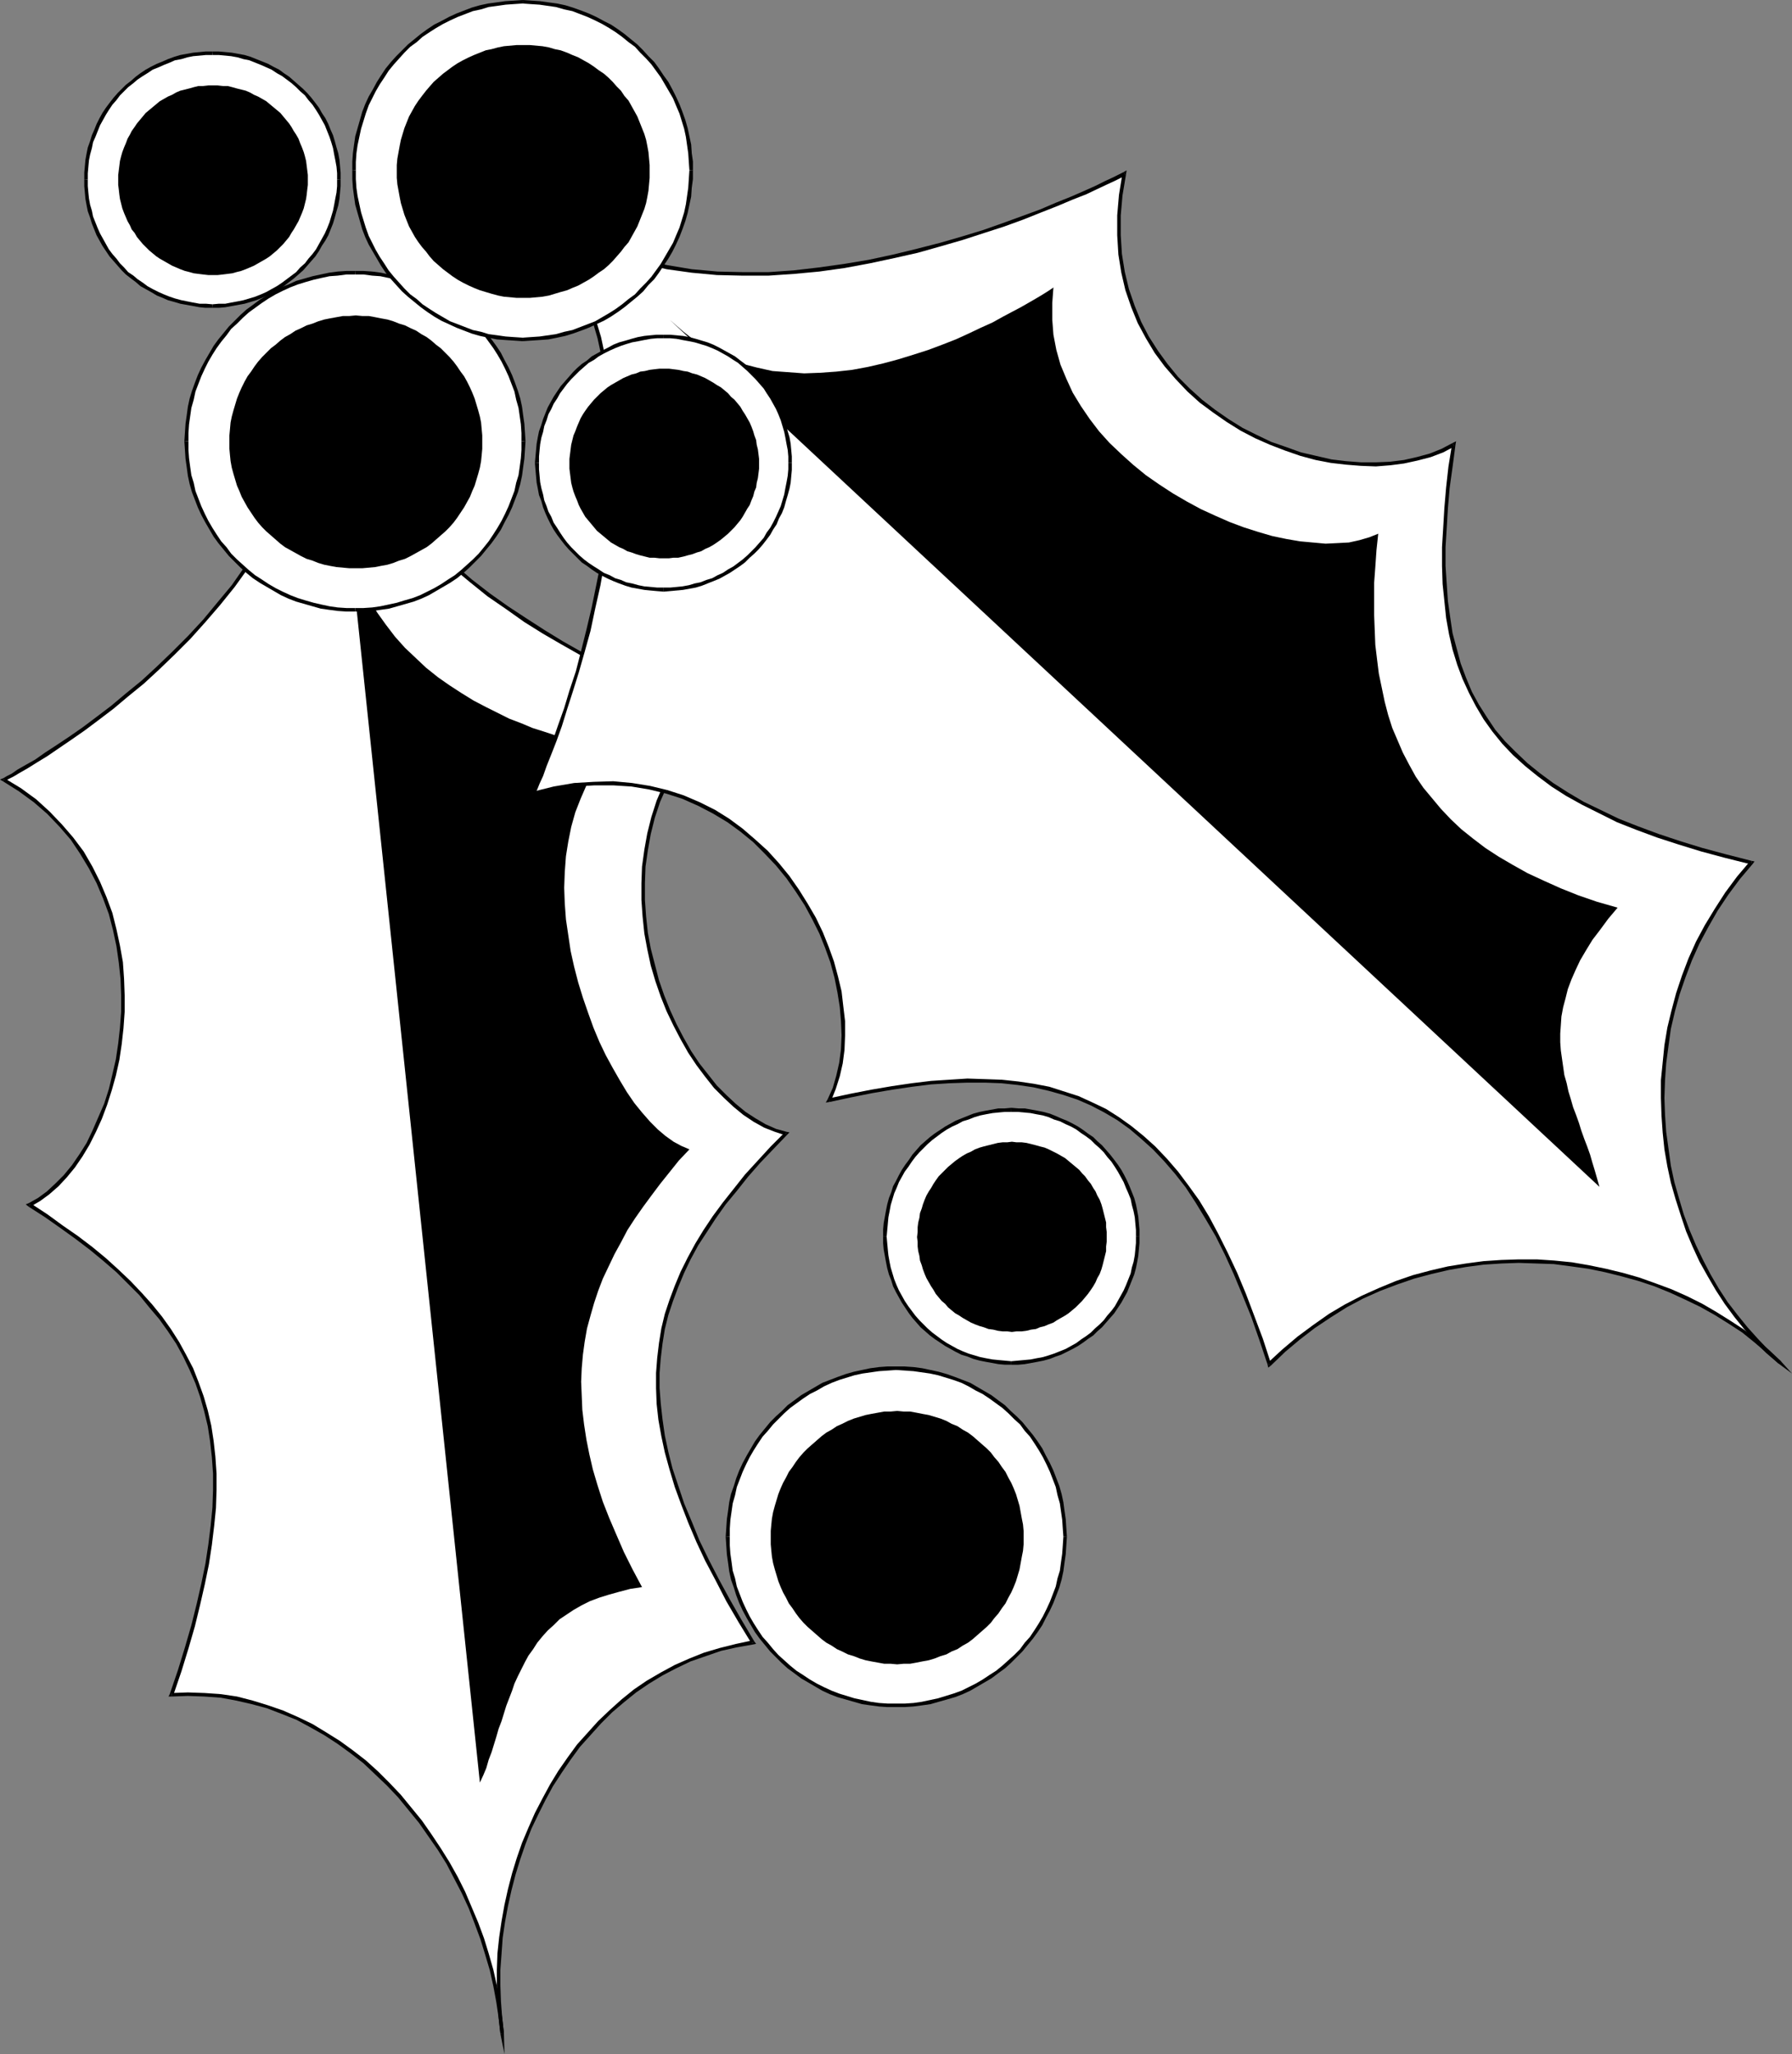 <?xml version="1.0" encoding="UTF-8" standalone="no"?>
<svg
   version="1.0"
   width="130.921mm"
   height="150.043mm"
   id="svg56"
   sodipodi:docname="Holly 10.wmf"
   xmlns:inkscape="http://www.inkscape.org/namespaces/inkscape"
   xmlns:sodipodi="http://sodipodi.sourceforge.net/DTD/sodipodi-0.dtd"
   xmlns="http://www.w3.org/2000/svg"
   xmlns:svg="http://www.w3.org/2000/svg">
  <rect width="100%" height="100%" fill="#808080" stroke="none"/>
  <sodipodi:namedview
     id="namedview56"
     pagecolor="#ffffff"
     bordercolor="#000000"
     borderopacity="0.25"
     inkscape:showpageshadow="2"
     inkscape:pageopacity="0.0"
     inkscape:pagecheckerboard="0"
     inkscape:deskcolor="#d1d1d1"
     inkscape:document-units="mm" />
  <defs
     id="defs1">
    <pattern
       id="WMFhbasepattern"
       patternUnits="userSpaceOnUse"
       width="6"
       height="6"
       x="0"
       y="0" />
  </defs>
  <path
     style="fill:#ffffff;fill-opacity:1;fill-rule:evenodd;stroke:none"
     d="m 138.653,561.277 -0.485,-4.362 -0.323,-4.362 -0.162,-4.362 v -4.362 l 0.323,-4.524 0.323,-4.362 0.646,-4.524 0.808,-4.362 0.97,-4.362 1.131,-4.362 1.293,-4.201 1.454,-4.201 1.778,-4.201 1.778,-4.039 1.939,-3.878 2.262,-3.878 2.262,-3.878 2.424,-3.554 2.747,-3.554 2.747,-3.231 2.909,-3.231 3.232,-3.07 3.232,-2.908 3.394,-2.585 3.555,-2.423 3.717,-2.262 3.878,-2.1 4.04,-1.939 4.202,-1.454 4.202,-1.454 4.525,-0.969 4.525,-0.808 -3.555,-5.978 -3.394,-5.816 -3.07,-5.493 -2.747,-5.493 -2.424,-5.332 -2.262,-5.17 -2.101,-5.009 -1.616,-4.847 -1.454,-4.847 -1.293,-4.685 -0.97,-4.524 -0.808,-4.362 -0.323,-4.362 -0.323,-4.362 v -4.201 l 0.323,-4.039 0.485,-4.201 0.646,-3.878 0.97,-4.039 1.293,-3.878 1.454,-3.878 1.616,-3.878 1.939,-3.878 2.101,-3.716 2.262,-3.878 2.586,-3.716 2.747,-3.878 2.909,-3.716 3.232,-3.878 3.394,-3.878 3.555,-3.878 3.878,-3.878 -2.909,-0.808 -2.909,-1.293 -2.747,-1.616 -2.909,-1.939 -2.747,-2.1 -2.586,-2.423 -2.586,-2.747 -2.424,-3.07 -2.424,-3.231 -2.262,-3.393 -2.101,-3.554 -2.101,-3.878 -1.778,-3.878 -1.616,-4.039 -1.454,-4.201 -1.293,-4.362 -0.97,-4.362 -0.808,-4.524 -0.485,-4.524 -0.323,-4.524 v -4.685 l 0.162,-4.524 0.646,-4.524 0.808,-4.685 1.131,-4.524 1.454,-4.362 1.939,-4.362 2.262,-4.362 2.424,-4.039 3.07,-4.039 3.232,-3.878 3.878,-3.716 -0.323,-0.162 -0.808,-0.162 -1.454,-0.485 -1.939,-0.646 -2.424,-0.808 -2.909,-1.131 -3.07,-1.293 -3.717,-1.454 -3.878,-1.616 -4.04,-1.939 -4.525,-2.1 -4.525,-2.262 -4.848,-2.585 -4.848,-2.747 -5.171,-2.908 -5.01,-3.231 -5.171,-3.393 -5.01,-3.716 -5.01,-3.878 -4.848,-4.039 -4.848,-4.524 -4.686,-4.524 -4.363,-4.847 -4.202,-5.17 -3.878,-5.493 -3.555,-5.493 -3.232,-5.978 -2.909,-6.139 -2.424,-6.463 -1.939,-6.624 -1.293,-6.947 -0.97,-7.27 0.646,7.27 0.162,7.109 -0.485,6.786 -0.97,6.786 -1.454,6.624 -1.778,6.301 -2.424,6.139 -2.586,5.978 -2.909,5.816 -3.394,5.655 -3.555,5.332 -3.717,5.17 -3.878,5.009 -4.04,4.685 -4.202,4.685 -4.202,4.201 -4.363,4.039 -4.202,3.878 -4.363,3.716 -4.04,3.231 -4.04,3.231 -3.878,2.908 -3.717,2.585 -3.394,2.262 -3.232,2.1 -2.909,1.777 -2.586,1.616 -2.101,1.293 -1.778,0.969 -1.293,0.808 -0.808,0.323 -0.323,0.162 4.525,2.908 4.202,3.07 3.717,3.231 3.394,3.554 3.07,3.554 2.747,3.878 2.424,4.039 2.101,4.201 1.778,4.201 1.616,4.362 1.131,4.524 0.97,4.362 0.808,4.685 0.323,4.524 0.162,4.524 v 4.524 l -0.323,4.362 -0.485,4.524 -0.646,4.362 -0.97,4.201 -1.131,4.039 -1.293,4.039 -1.454,3.878 -1.616,3.554 -1.778,3.393 -1.939,3.231 -2.101,3.07 -2.101,2.747 -2.424,2.423 -2.424,2.1 -2.424,1.777 -2.747,1.616 4.686,2.908 4.363,3.07 4.04,3.07 4.04,3.07 3.717,3.07 3.555,3.07 3.232,3.231 3.07,3.07 2.909,3.393 2.586,3.231 2.424,3.393 2.262,3.554 2.101,3.554 1.778,3.554 1.616,3.878 1.293,3.716 1.131,4.039 0.97,4.201 0.646,4.201 0.485,4.362 0.323,4.524 v 4.524 l -0.162,4.847 -0.485,5.009 -0.646,5.17 -0.808,5.332 -1.131,5.493 -1.293,5.816 -1.454,5.816 -1.778,6.139 -1.939,6.301 -2.262,6.624 4.525,-0.162 4.686,0.162 4.363,0.323 4.525,0.808 4.202,0.969 4.202,1.131 4.202,1.616 4.04,1.777 3.878,1.939 3.878,2.1 3.717,2.423 3.555,2.747 3.555,2.747 3.232,2.908 3.232,3.231 3.07,3.231 3.07,3.554 2.747,3.554 2.747,3.716 2.586,3.716 2.262,4.039 2.262,4.039 2.101,4.039 1.939,4.201 1.616,4.201 1.616,4.362 1.293,4.201 1.293,4.362 0.97,4.362 0.808,4.362 0.646,4.362 z"
     id="path1" />
  <path
     style="fill:#000000;fill-opacity:1;fill-rule:evenodd;stroke:none"
     d="m 207.494,453.674 0.323,-0.808 -4.525,0.969 -4.525,1.131 -4.363,1.293 -4.04,1.616 -4.04,1.777 -3.878,2.1 -3.878,2.262 -3.555,2.423 -3.394,2.747 -3.232,2.908 -3.232,3.07 -2.909,3.231 -2.909,3.231 -2.586,3.554 -2.586,3.716 -2.262,3.716 -2.101,3.878 -2.101,4.039 -1.778,4.039 -1.778,4.201 -1.454,4.201 -1.293,4.201 -1.131,4.362 -0.97,4.362 -0.808,4.524 -0.646,4.362 -0.485,4.524 -0.162,4.524 v 4.362 l 0.162,4.362 0.323,4.524 0.485,4.362 0.97,-0.162 -0.485,-4.362 -0.323,-4.362 -0.162,-4.362 v -4.362 l 0.323,-4.362 0.323,-4.524 0.646,-4.362 0.808,-4.362 0.97,-4.362 1.131,-4.362 1.293,-4.201 1.454,-4.201 1.616,-4.201 1.939,-4.039 1.939,-3.878 2.101,-3.878 2.424,-3.716 2.424,-3.554 2.586,-3.554 2.909,-3.231 2.909,-3.231 3.07,-3.07 3.232,-2.747 3.394,-2.747 3.555,-2.423 3.717,-2.262 3.717,-1.939 4.04,-1.939 4.202,-1.454 4.202,-1.454 4.363,-0.969 4.525,-0.808 0.323,-0.808 -0.323,0.808 0.808,-0.162 -0.485,-0.646 z"
     id="path2" />
  <path
     style="fill:#000000;fill-opacity:1;fill-rule:evenodd;stroke:none"
     d="m 216.867,313.436 -0.162,-0.808 -3.878,3.878 -3.555,3.878 -3.555,3.878 -3.07,3.878 -3.07,3.878 -2.747,3.716 -2.586,3.878 -2.262,3.716 -2.101,3.878 -1.939,3.878 -1.616,3.878 -1.454,3.878 -1.293,3.878 -0.97,4.039 -0.646,4.039 -0.485,4.039 -0.323,4.201 v 4.201 l 0.162,4.362 0.485,4.362 0.808,4.524 0.97,4.524 1.293,4.685 1.454,4.847 1.778,4.847 1.939,5.009 2.262,5.332 2.424,5.17 2.909,5.493 2.909,5.655 3.394,5.816 3.555,5.816 0.808,-0.485 -3.555,-5.978 -3.232,-5.655 -3.07,-5.655 -2.747,-5.332 -2.586,-5.332 -2.101,-5.17 -2.101,-5.009 -1.616,-4.847 -1.616,-4.847 -1.131,-4.524 -0.97,-4.524 -0.646,-4.524 -0.485,-4.362 -0.323,-4.201 v -4.201 l 0.323,-4.039 0.485,-4.039 0.646,-4.039 0.97,-3.878 1.293,-3.878 1.454,-3.878 1.616,-3.878 1.778,-3.716 2.101,-3.878 2.424,-3.716 2.424,-3.716 2.747,-3.878 3.07,-3.716 3.07,-3.878 3.394,-3.878 3.555,-3.716 3.878,-4.039 -0.162,-0.808 0.162,0.808 0.646,-0.646 -0.808,-0.162 z"
     id="path3" />
  <path
     style="fill:#000000;fill-opacity:1;fill-rule:evenodd;stroke:none"
     d="m 198.445,197.271 -0.162,-0.808 -3.878,3.716 -3.394,3.878 -2.909,4.039 -2.586,4.201 -2.262,4.201 -1.939,4.524 -1.454,4.524 -1.131,4.524 -0.808,4.524 -0.646,4.685 -0.162,4.524 v 4.685 l 0.323,4.524 0.485,4.685 0.808,4.362 0.97,4.524 1.293,4.362 1.454,4.201 1.616,4.039 1.939,4.039 1.939,3.716 2.101,3.716 2.262,3.393 2.424,3.231 2.424,3.07 2.747,2.747 2.586,2.423 2.747,2.262 2.909,1.939 2.909,1.616 2.909,1.131 2.909,0.969 0.323,-0.969 -2.909,-0.808 -2.909,-1.293 -2.747,-1.616 -2.747,-1.777 -2.747,-2.262 -2.586,-2.423 -2.586,-2.585 -2.424,-3.07 -2.424,-3.07 -2.262,-3.393 -2.101,-3.716 -1.939,-3.716 -1.778,-3.878 -1.616,-4.039 -1.454,-4.201 -1.131,-4.362 -1.131,-4.362 -0.808,-4.362 -0.485,-4.524 -0.323,-4.524 v -4.685 l 0.162,-4.524 0.646,-4.524 0.808,-4.524 1.131,-4.524 1.454,-4.362 1.939,-4.362 2.101,-4.201 2.586,-4.039 2.909,-4.039 3.394,-3.878 3.717,-3.716 -0.162,-0.808 0.162,0.808 0.646,-0.485 -0.808,-0.323 z"
     id="path4" />
  <path
     style="fill:#000000;fill-opacity:1;fill-rule:evenodd;stroke:none"
     d="m 87.264,86.599 -0.97,0.162 0.97,7.27 1.293,6.947 2.101,6.786 2.262,6.463 2.909,6.139 3.232,5.978 3.555,5.655 4.04,5.493 4.04,5.17 4.525,4.847 4.686,4.685 4.848,4.362 4.848,4.039 5.01,4.039 5.171,3.554 5.01,3.554 5.171,3.231 5.01,2.908 4.848,2.747 4.848,2.585 4.686,2.262 4.363,2.1 4.202,1.939 3.878,1.616 3.555,1.454 3.232,1.293 2.909,0.969 2.424,0.969 1.939,0.646 1.454,0.485 0.808,0.162 0.323,0.162 0.323,-0.969 -0.323,-0.162 -0.97,-0.162 -1.293,-0.485 -1.939,-0.646 -2.424,-0.808 -2.747,-1.131 -3.232,-1.293 -3.555,-1.454 -3.878,-1.616 -4.202,-1.939 -4.363,-2.1 -4.686,-2.262 -4.848,-2.423 -4.848,-2.747 -5.01,-3.07 -5.01,-3.231 -5.171,-3.393 -5.01,-3.554 -5.01,-3.878 -4.848,-4.201 -4.848,-4.362 -4.525,-4.524 -4.525,-4.847 -4.04,-5.17 -3.878,-5.332 -3.717,-5.655 -3.232,-5.816 -2.747,-6.139 -2.424,-6.463 -1.939,-6.624 -1.293,-6.947 -0.97,-7.27 -0.97,0.162 0.97,-0.162 -1.293,-5.17 0.323,5.332 z"
     id="path5" />
  <path
     style="fill:#000000;fill-opacity:1;fill-rule:evenodd;stroke:none"
     d="m 1.293,214.881 v 0.808 l 0.323,-0.162 0.808,-0.485 1.293,-0.646 1.616,-0.969 2.262,-1.293 2.586,-1.616 2.909,-1.777 3.07,-2.1 3.555,-2.423 3.717,-2.585 3.878,-2.908 4.04,-3.07 4.04,-3.393 4.363,-3.554 4.202,-3.878 4.363,-4.201 4.202,-4.201 4.202,-4.685 4.04,-4.685 4.04,-5.009 3.717,-5.17 3.555,-5.332 3.232,-5.655 3.07,-5.816 2.586,-6.139 2.424,-6.139 1.778,-6.463 1.454,-6.624 0.97,-6.786 0.485,-6.786 -0.162,-7.27 -0.646,-7.27 -0.97,0.162 0.646,7.27 0.162,7.109 -0.485,6.786 -0.97,6.786 -1.454,6.463 -1.778,6.301 -2.262,6.139 -2.747,5.978 -2.909,5.816 -3.232,5.493 -3.555,5.332 -3.717,5.332 -4.04,4.847 -3.878,4.685 -4.202,4.524 -4.363,4.362 -4.202,4.039 -4.202,3.878 -4.363,3.554 -4.04,3.393 -4.04,3.07 -3.878,2.908 -3.717,2.585 -3.394,2.262 -3.232,2.1 -2.747,1.939 -2.586,1.454 -2.262,1.293 -1.616,1.131 -1.293,0.646 -0.808,0.485 -0.323,0.162 v 0.808 -0.808 L 0,215.205 l 0.808,0.485 z"
     id="path6" />
  <path
     style="fill:#000000;fill-opacity:1;fill-rule:evenodd;stroke:none"
     d="m 8.403,332.178 v 0.969 l 2.747,-1.616 2.424,-1.777 2.586,-2.262 2.262,-2.423 2.262,-2.747 2.101,-3.07 1.939,-3.231 1.778,-3.554 1.616,-3.554 1.454,-3.878 1.293,-4.039 1.131,-4.039 0.97,-4.362 0.646,-4.362 0.485,-4.362 0.323,-4.524 v -4.524 l -0.162,-4.524 -0.323,-4.685 -0.808,-4.524 -0.97,-4.524 -1.131,-4.524 -1.616,-4.362 -1.778,-4.201 -2.101,-4.201 -2.424,-4.201 -2.909,-3.878 -3.07,-3.554 -3.394,-3.554 -3.717,-3.393 -4.202,-3.07 -4.525,-2.747 -0.485,0.808 4.363,2.747 4.202,3.07 3.717,3.231 3.394,3.554 3.07,3.554 2.586,3.878 2.424,4.039 2.101,4.039 1.778,4.201 1.616,4.362 1.131,4.362 0.97,4.524 0.646,4.524 0.485,4.524 0.162,4.524 v 4.524 l -0.323,4.362 -0.485,4.362 -0.646,4.362 -0.97,4.201 -0.97,4.039 -1.293,4.039 -1.616,3.716 -1.616,3.716 -1.616,3.393 -1.939,3.07 -2.101,3.07 -2.262,2.747 -2.262,2.262 -2.424,2.262 -2.424,1.777 -2.586,1.454 v 0.969 -0.969 l -0.808,0.323 0.808,0.646 z"
     id="path7" />
  <path
     style="fill:#000000;fill-opacity:1;fill-rule:evenodd;stroke:none"
     d="m 47.349,467.408 0.485,0.646 2.262,-6.624 1.939,-6.301 1.778,-6.139 1.454,-5.978 1.293,-5.655 1.131,-5.493 0.808,-5.332 0.646,-5.332 0.485,-4.847 0.162,-5.009 v -4.524 l -0.323,-4.685 -0.485,-4.362 -0.646,-4.201 -0.97,-4.201 -1.131,-3.878 -1.454,-4.039 -1.454,-3.716 -1.939,-3.716 -1.939,-3.554 -2.262,-3.554 -2.424,-3.393 -2.747,-3.393 -2.909,-3.231 -3.07,-3.231 -3.232,-3.07 -3.555,-3.231 -3.717,-3.07 -4.04,-3.07 -4.202,-2.908 -4.202,-3.07 -4.686,-3.07 -0.485,0.969 4.525,2.908 4.363,3.07 4.04,2.908 4.04,3.07 3.717,3.07 3.555,3.07 3.232,3.231 3.07,3.07 2.747,3.393 2.747,3.231 2.424,3.393 2.262,3.393 1.939,3.554 1.778,3.716 1.616,3.716 1.293,3.716 1.131,4.039 0.97,4.039 0.646,4.201 0.485,4.362 0.323,4.524 v 4.524 l -0.162,4.847 -0.485,5.009 -0.646,5.17 -0.808,5.332 -1.131,5.493 -1.293,5.655 -1.454,5.816 -1.778,6.139 -1.939,6.301 -2.262,6.624 0.485,0.646 -0.485,-0.646 -0.323,0.646 h 0.808 z"
     id="path8" />
  <path
     style="fill:#000000;fill-opacity:1;fill-rule:evenodd;stroke:none"
     d="m 138.168,561.438 0.97,-0.162 -0.485,-4.362 -0.646,-4.362 -0.808,-4.362 -0.97,-4.362 -1.293,-4.524 -1.293,-4.201 -1.616,-4.362 -1.778,-4.201 -1.778,-4.201 -2.101,-4.201 -2.262,-4.039 -2.424,-3.878 -2.586,-3.878 -2.586,-3.716 -2.909,-3.554 -2.909,-3.554 -3.07,-3.231 -3.232,-3.231 -3.394,-3.07 -3.555,-2.747 -3.555,-2.585 -3.878,-2.423 -3.717,-2.262 -4.04,-1.939 -4.04,-1.777 -4.202,-1.454 -4.202,-1.293 -4.363,-1.131 -4.363,-0.646 -4.525,-0.323 -4.686,-0.162 -4.525,0.162 v 0.969 l 4.525,-0.162 4.525,0.162 4.525,0.323 4.363,0.808 4.202,0.969 4.202,1.131 4.202,1.616 4.04,1.616 3.878,2.1 3.717,2.1 3.717,2.423 3.555,2.585 3.555,2.747 3.232,3.07 3.232,3.07 3.07,3.231 2.909,3.554 2.909,3.554 2.586,3.716 2.586,3.716 2.424,3.878 2.101,4.039 2.101,4.039 1.939,4.201 1.616,4.201 1.616,4.362 1.293,4.201 1.293,4.362 0.97,4.362 0.808,4.362 0.646,4.362 0.485,4.201 h 0.97 l -0.97,0.162 1.131,5.655 -0.162,-5.816 z"
     id="path9" />
  <path
     style="fill:#000000;fill-opacity:1;fill-rule:evenodd;stroke:none"
     d="m 132.512,492.127 0.97,-2.1 0.808,-1.939 0.646,-2.262 0.808,-2.1 0.646,-2.1 0.646,-2.1 0.646,-2.262 0.808,-2.1 0.646,-2.1 0.646,-2.1 0.808,-2.1 0.808,-2.1 0.646,-1.939 0.97,-2.1 0.97,-1.939 0.97,-1.939 0.97,-1.777 1.293,-1.777 1.131,-1.777 1.454,-1.777 1.454,-1.616 1.616,-1.454 1.616,-1.616 1.939,-1.293 1.939,-1.293 2.262,-1.293 2.262,-1.131 2.586,-0.969 2.586,-0.808 2.909,-0.808 3.07,-0.808 3.232,-0.485 -2.586,-4.847 -2.424,-4.847 -2.101,-4.847 -1.939,-4.524 -1.778,-4.524 -1.454,-4.524 -1.293,-4.362 -0.97,-4.201 -0.808,-4.039 -0.646,-4.201 -0.485,-4.039 -0.162,-3.878 -0.162,-3.878 0.162,-3.716 0.323,-3.716 0.485,-3.554 0.646,-3.716 0.97,-3.554 0.97,-3.393 1.131,-3.393 1.293,-3.393 1.616,-3.393 1.616,-3.393 1.778,-3.231 1.778,-3.393 2.101,-3.231 2.262,-3.231 2.262,-3.07 2.424,-3.231 2.586,-3.231 2.586,-3.231 2.909,-3.07 -2.262,-0.969 -2.101,-1.131 -2.262,-1.616 -2.101,-1.777 -2.101,-2.1 -2.262,-2.585 -2.101,-2.585 -2.101,-3.07 -1.939,-3.231 -1.939,-3.393 -1.939,-3.554 -1.778,-3.716 -1.616,-3.878 -1.454,-4.039 -1.454,-4.201 -1.293,-4.201 -1.131,-4.362 -0.97,-4.362 -0.646,-4.362 -0.646,-4.362 -0.323,-4.362 -0.162,-4.362 0.162,-4.362 0.323,-4.362 0.646,-4.039 0.808,-4.039 1.131,-4.039 1.454,-3.716 1.616,-3.716 2.101,-3.393 2.424,-3.393 2.747,-2.908 -0.162,-0.162 h -0.646 l -0.97,-0.162 -1.293,-0.323 -1.454,-0.323 -1.939,-0.485 -2.101,-0.485 -2.424,-0.646 -2.424,-0.646 -2.747,-0.969 -2.909,-0.969 -3.07,-0.969 -3.07,-1.293 -3.394,-1.293 -3.232,-1.616 -3.232,-1.616 -3.394,-1.777 -3.394,-2.1 -3.232,-2.1 -3.232,-2.262 -3.232,-2.585 -2.909,-2.747 -2.909,-2.747 -2.747,-3.07 -2.586,-3.393 -2.424,-3.393 -2.101,-3.716 -1.778,-4.039 -1.616,-4.201 -1.293,-4.362 -0.97,-4.524 -0.485,-5.009 z"
     id="path10" />
  <path
     style="fill:#ffffff;fill-opacity:1;fill-rule:evenodd;stroke:none"
     d="m 247.409,470.8 h 2.424 l 2.424,-0.162 2.262,-0.323 2.262,-0.485 2.262,-0.485 2.262,-0.646 2.101,-0.646 2.262,-0.808 1.939,-0.969 2.101,-1.131 1.939,-1.131 1.939,-1.131 1.778,-1.293 1.778,-1.454 1.616,-1.454 1.616,-1.454 1.616,-1.616 1.454,-1.777 1.293,-1.616 1.454,-1.939 1.131,-1.777 1.131,-2.1 0.97,-1.939 0.97,-2.1 0.808,-2.1 0.808,-2.1 0.485,-2.262 0.646,-2.262 0.323,-2.262 0.323,-2.262 0.162,-2.423 0.162,-2.423 -0.162,-2.423 -0.162,-2.262 -0.323,-2.423 -0.323,-2.262 -0.646,-2.262 -0.485,-2.262 -0.808,-2.1 -0.808,-2.1 -0.97,-2.1 -0.97,-1.939 -1.131,-1.939 -1.131,-1.939 -1.454,-1.777 -1.293,-1.777 -1.454,-1.777 -1.616,-1.616 -1.616,-1.454 -1.616,-1.454 -1.778,-1.454 -1.778,-1.293 -1.939,-1.131 -1.939,-1.131 -2.101,-1.131 -1.939,-0.808 -2.262,-0.969 -2.101,-0.646 -2.262,-0.646 -2.262,-0.485 -2.262,-0.485 -2.262,-0.162 -2.424,-0.323 h -2.424 -2.262 l -2.424,0.323 -2.262,0.162 -2.424,0.485 -2.262,0.485 -2.101,0.646 -2.262,0.646 -2.101,0.969 -1.939,0.808 -2.101,1.131 -1.939,1.131 -1.778,1.131 -1.939,1.293 -1.778,1.454 -1.616,1.454 -1.616,1.454 -1.616,1.616 -1.454,1.777 -1.293,1.777 -1.293,1.777 -1.293,1.939 -1.131,1.939 -0.97,1.939 -0.97,2.1 -0.808,2.1 -0.808,2.1 -0.485,2.262 -0.646,2.262 -0.323,2.262 -0.323,2.423 -0.162,2.262 -0.162,2.423 0.162,2.423 0.162,2.423 0.323,2.262 0.323,2.262 0.646,2.262 0.485,2.262 0.808,2.1 0.808,2.1 0.97,2.1 0.97,1.939 1.131,2.1 1.293,1.777 1.293,1.939 1.293,1.616 1.454,1.777 1.616,1.616 1.616,1.454 1.616,1.454 1.778,1.454 1.939,1.293 1.778,1.131 1.939,1.131 2.101,1.131 1.939,0.969 2.101,0.808 2.262,0.646 2.101,0.646 2.262,0.485 2.424,0.485 2.262,0.323 2.424,0.162 z"
     id="path11" />
  <path
     style="fill:#000000;fill-opacity:1;fill-rule:evenodd;stroke:none"
     d="m 293.627,424.27 v 0 l -0.162,2.423 -0.162,2.262 -0.323,2.262 -0.323,2.423 -0.646,2.1 -0.485,2.262 -0.808,2.1 -0.808,2.1 -0.97,2.1 -0.97,1.939 -1.131,1.939 -1.131,1.777 -1.293,1.939 -1.454,1.616 -1.293,1.777 -1.616,1.616 -1.616,1.454 -1.616,1.454 -1.778,1.454 -1.778,1.131 -1.939,1.293 -1.939,1.131 -1.939,0.969 -1.939,0.969 -2.262,0.808 -2.101,0.646 -2.101,0.646 -2.262,0.485 -2.262,0.485 -2.262,0.323 -2.424,0.162 h -2.424 v 0.969 h 2.424 l 2.424,-0.162 2.424,-0.323 2.262,-0.323 2.262,-0.646 2.262,-0.646 2.262,-0.646 2.101,-0.808 2.101,-0.969 1.939,-1.131 1.939,-1.131 1.939,-1.131 1.939,-1.454 1.778,-1.293 1.616,-1.454 1.616,-1.616 1.616,-1.616 1.454,-1.777 1.454,-1.777 1.293,-1.777 1.293,-1.939 0.97,-1.939 1.131,-2.1 0.97,-2.1 0.808,-2.1 0.808,-2.1 0.646,-2.262 0.485,-2.262 0.323,-2.423 0.323,-2.262 0.162,-2.423 0.162,-2.423 v 0 z"
     id="path12" />
  <path
     style="fill:#000000;fill-opacity:1;fill-rule:evenodd;stroke:none"
     d="m 247.409,378.224 v 0 l 2.424,0.162 2.424,0.162 2.262,0.323 2.262,0.323 2.262,0.485 2.101,0.646 2.101,0.646 2.262,0.808 1.939,0.969 1.939,1.131 1.939,0.969 1.939,1.293 1.778,1.293 1.778,1.293 1.616,1.454 1.616,1.616 1.616,1.454 1.293,1.777 1.454,1.616 1.293,1.939 1.131,1.777 1.131,1.939 0.97,1.939 0.97,2.1 0.808,2.1 0.808,2.1 0.485,2.262 0.646,2.262 0.323,2.262 0.323,2.262 0.162,2.423 0.162,2.262 h 0.97 l -0.162,-2.423 -0.162,-2.423 -0.323,-2.262 -0.323,-2.423 -0.485,-2.262 -0.646,-2.262 -0.808,-2.1 -0.808,-2.1 -0.97,-2.1 -1.131,-2.1 -0.97,-1.939 -1.293,-1.939 -1.293,-1.777 -1.454,-1.777 -1.454,-1.777 -1.616,-1.616 -1.616,-1.454 -1.616,-1.616 -1.778,-1.293 -1.939,-1.454 -1.939,-1.131 -1.939,-1.131 -1.939,-1.131 -2.101,-0.808 -2.101,-0.808 -2.262,-0.808 -2.262,-0.646 -2.262,-0.485 -2.262,-0.485 -2.424,-0.323 -2.424,-0.162 h -2.424 v 0 z"
     id="path13" />
  <path
     style="fill:#000000;fill-opacity:1;fill-rule:evenodd;stroke:none"
     d="m 201.515,424.27 v 0 -2.262 l 0.162,-2.423 0.323,-2.262 0.323,-2.262 0.646,-2.262 0.485,-2.262 0.808,-2.1 0.808,-2.1 0.97,-2.1 0.97,-1.939 1.131,-1.939 1.131,-1.777 1.293,-1.939 1.454,-1.616 1.454,-1.777 1.454,-1.454 1.616,-1.616 1.616,-1.454 1.778,-1.293 1.778,-1.293 1.939,-1.293 1.939,-0.969 1.939,-1.131 2.101,-0.969 2.101,-0.808 2.101,-0.646 2.101,-0.646 2.262,-0.485 2.262,-0.323 2.262,-0.323 2.424,-0.162 2.262,-0.162 v -0.969 h -2.424 l -2.262,0.162 -2.424,0.323 -2.262,0.485 -2.262,0.485 -2.262,0.646 -2.262,0.808 -2.101,0.808 -2.101,0.808 -1.939,1.131 -1.939,1.131 -1.939,1.131 -1.939,1.454 -1.778,1.293 -1.616,1.616 -1.616,1.454 -1.616,1.616 -1.454,1.777 -1.454,1.777 -1.293,1.777 -1.131,1.939 -1.131,1.939 -1.131,2.1 -0.97,2.1 -0.808,2.1 -0.646,2.1 -0.808,2.262 -0.485,2.262 -0.323,2.423 -0.323,2.262 -0.162,2.423 -0.162,2.423 v 0 z"
     id="path14" />
  <path
     style="fill:#000000;fill-opacity:1;fill-rule:evenodd;stroke:none"
     d="m 247.409,470.316 v 0 h -2.262 l -2.424,-0.162 -2.262,-0.323 -2.262,-0.485 -2.262,-0.485 -2.101,-0.646 -2.101,-0.646 -2.101,-0.808 -2.101,-0.969 -1.939,-0.969 -1.939,-1.131 -1.939,-1.293 -1.778,-1.131 -1.778,-1.454 -1.616,-1.454 -1.616,-1.454 -1.454,-1.616 -1.454,-1.777 -1.454,-1.616 -1.293,-1.939 -1.131,-1.777 -1.131,-1.939 -0.97,-1.939 -0.97,-2.1 -0.808,-2.1 -0.808,-2.1 -0.485,-2.262 -0.646,-2.1 -0.323,-2.423 -0.323,-2.262 -0.162,-2.262 v -2.423 h -1.131 l 0.162,2.423 0.162,2.423 0.323,2.262 0.323,2.423 0.485,2.262 0.808,2.262 0.646,2.1 0.808,2.1 0.97,2.1 1.131,2.1 1.131,1.939 1.131,1.939 1.293,1.777 1.454,1.777 1.454,1.777 1.616,1.616 1.616,1.616 1.616,1.454 1.778,1.293 1.939,1.454 1.939,1.131 1.939,1.131 1.939,1.131 2.101,0.969 2.101,0.808 2.262,0.646 2.262,0.646 2.262,0.646 2.262,0.323 2.424,0.323 2.262,0.162 h 2.424 v 0 z"
     id="path15" />
  <path
     style="fill:#000000;fill-opacity:1;fill-rule:evenodd;stroke:none"
     d="m 247.733,459.491 1.778,-0.162 h 1.778 l 1.778,-0.323 1.616,-0.323 1.778,-0.323 1.616,-0.485 1.616,-0.646 1.616,-0.485 1.454,-0.808 1.616,-0.646 1.454,-0.969 1.454,-0.808 1.293,-0.969 1.293,-1.131 1.293,-1.131 1.293,-1.131 1.131,-1.131 0.97,-1.293 1.131,-1.293 0.97,-1.454 0.97,-1.293 0.808,-1.616 0.808,-1.454 0.646,-1.454 0.646,-1.616 0.485,-1.616 0.485,-1.616 0.323,-1.777 0.323,-1.777 0.323,-1.616 0.162,-1.777 v -1.939 -1.777 l -0.162,-1.777 -0.323,-1.616 -0.323,-1.777 -0.323,-1.777 -0.485,-1.616 -0.485,-1.616 -0.646,-1.616 -0.646,-1.454 -0.808,-1.454 -0.808,-1.616 -0.97,-1.293 -0.97,-1.454 -1.131,-1.293 -0.97,-1.293 -1.131,-1.131 -1.293,-1.131 -1.293,-1.131 -1.293,-1.131 -1.293,-0.969 -1.454,-0.808 -1.454,-0.969 -1.616,-0.646 -1.454,-0.808 -1.616,-0.646 -1.616,-0.485 -1.616,-0.485 -1.778,-0.323 -1.616,-0.323 -1.778,-0.323 h -1.778 l -1.778,-0.162 -1.778,0.162 h -1.778 l -1.778,0.323 -1.778,0.323 -1.616,0.323 -1.616,0.485 -1.616,0.485 -1.616,0.646 -1.616,0.808 -1.454,0.646 -1.454,0.969 -1.454,0.808 -1.293,0.969 -1.293,1.131 -1.293,1.131 -1.293,1.131 -1.131,1.131 -1.131,1.293 -0.97,1.293 -0.97,1.454 -0.97,1.293 -0.808,1.616 -0.808,1.454 -0.646,1.454 -0.646,1.616 -0.485,1.616 -0.485,1.616 -0.485,1.777 -0.323,1.777 -0.162,1.616 -0.162,1.777 v 1.777 1.939 l 0.162,1.777 0.162,1.616 0.323,1.777 0.485,1.777 0.485,1.616 0.485,1.616 0.646,1.616 0.646,1.454 0.808,1.454 0.808,1.616 0.97,1.293 0.97,1.454 0.97,1.293 1.131,1.293 1.131,1.131 1.293,1.131 1.293,1.131 1.293,1.131 1.293,0.969 1.454,0.808 1.454,0.969 1.454,0.646 1.616,0.808 1.616,0.485 1.616,0.646 1.616,0.485 1.616,0.323 1.778,0.323 1.778,0.323 h 1.778 z"
     id="path16" />
  <path
     style="fill:#ffffff;fill-opacity:1;fill-rule:evenodd;stroke:none"
     d="m 279.244,376.285 1.778,-0.162 h 1.778 l 1.778,-0.323 1.778,-0.323 1.616,-0.323 1.778,-0.485 1.454,-0.646 1.616,-0.485 1.616,-0.808 1.454,-0.646 1.454,-0.969 1.454,-0.808 1.454,-0.969 1.293,-1.131 1.131,-0.969 1.293,-1.293 1.131,-1.131 1.131,-1.293 0.97,-1.293 0.97,-1.293 0.97,-1.454 0.808,-1.454 0.808,-1.616 0.646,-1.454 0.646,-1.616 0.646,-1.616 0.485,-1.616 0.323,-1.777 0.323,-1.616 0.162,-1.777 0.162,-1.777 v -1.777 -1.777 l -0.162,-1.777 -0.162,-1.777 -0.323,-1.777 -0.323,-1.616 -0.485,-1.777 -0.646,-1.616 -0.646,-1.616 -0.646,-1.454 -0.808,-1.454 -0.808,-1.454 -0.97,-1.454 -0.97,-1.454 -0.97,-1.293 -1.131,-1.293 -1.131,-1.131 -1.293,-1.131 -1.131,-1.131 -1.293,-1.131 -1.454,-0.969 -1.454,-0.808 -1.454,-0.808 -1.454,-0.808 -1.616,-0.808 -1.616,-0.485 -1.454,-0.646 -1.778,-0.485 -1.616,-0.323 -1.778,-0.323 -1.778,-0.162 -1.778,-0.162 h -1.778 -1.778 l -1.778,0.162 -1.778,0.162 -1.616,0.323 -1.778,0.323 -1.616,0.485 -1.616,0.646 -1.616,0.485 -1.454,0.808 -1.616,0.808 -1.454,0.808 -1.454,0.808 -1.293,0.969 -1.293,1.131 -1.293,1.131 -1.131,1.131 -1.293,1.131 -0.97,1.293 -1.131,1.293 -0.97,1.454 -0.808,1.454 -0.97,1.454 -0.646,1.454 -0.808,1.454 -0.485,1.616 -0.646,1.616 -0.485,1.777 -0.323,1.616 -0.323,1.777 -0.323,1.777 v 1.777 l -0.162,1.777 0.162,1.777 v 1.777 l 0.323,1.777 0.323,1.616 0.323,1.777 0.485,1.616 0.646,1.616 0.485,1.616 0.808,1.454 0.646,1.616 0.97,1.454 0.808,1.454 0.97,1.293 1.131,1.293 0.97,1.293 1.293,1.131 1.131,1.293 1.293,0.969 1.293,1.131 1.293,0.969 1.454,0.808 1.454,0.969 1.616,0.646 1.454,0.808 1.616,0.485 1.616,0.646 1.616,0.485 1.778,0.323 1.616,0.323 1.778,0.323 h 1.778 z"
     id="path17" />
  <path
     style="fill:#000000;fill-opacity:1;fill-rule:evenodd;stroke:none"
     d="m 313.665,341.387 v 0 1.777 l -0.162,1.777 -0.162,1.616 -0.323,1.777 -0.485,1.616 -0.323,1.616 -0.646,1.616 -0.646,1.616 -0.646,1.454 -0.808,1.454 -0.808,1.454 -0.808,1.454 -0.97,1.293 -1.131,1.293 -0.97,1.293 -1.131,1.131 -1.293,1.131 -1.131,1.131 -1.293,0.969 -1.454,0.969 -1.293,0.969 -1.454,0.808 -1.454,0.808 -1.616,0.646 -1.616,0.646 -1.454,0.485 -1.616,0.485 -1.778,0.323 -1.616,0.323 -1.778,0.162 -1.778,0.162 -1.778,0.162 v 0.969 h 1.939 l 1.778,-0.162 1.778,-0.323 1.778,-0.323 1.616,-0.323 1.778,-0.485 1.616,-0.646 1.454,-0.485 1.616,-0.808 1.616,-0.808 1.454,-0.808 1.454,-0.969 1.293,-0.969 1.454,-0.969 1.131,-1.131 1.293,-1.131 1.131,-1.293 1.131,-1.293 1.131,-1.293 0.97,-1.454 0.97,-1.454 0.808,-1.454 0.808,-1.454 0.646,-1.616 0.646,-1.616 0.646,-1.616 0.485,-1.777 0.323,-1.616 0.323,-1.777 0.162,-1.777 0.162,-1.777 v -1.777 0 z"
     id="path18" />
  <path
     style="fill:#000000;fill-opacity:1;fill-rule:evenodd;stroke:none"
     d="m 279.244,306.973 v 0 h 1.778 l 1.778,0.162 1.778,0.162 1.616,0.323 1.778,0.323 1.616,0.485 1.454,0.646 1.616,0.485 1.616,0.808 1.454,0.646 1.454,0.808 1.293,0.969 1.454,0.969 1.293,0.969 1.131,1.131 1.293,1.131 1.131,1.131 0.97,1.293 1.131,1.293 0.97,1.454 0.808,1.293 0.808,1.454 0.808,1.454 0.646,1.616 0.646,1.454 0.646,1.616 0.323,1.616 0.485,1.777 0.323,1.616 0.162,1.777 0.162,1.777 v 1.777 h 0.97 v -1.939 l -0.162,-1.777 -0.162,-1.777 -0.323,-1.777 -0.323,-1.616 -0.485,-1.777 -0.646,-1.616 -0.646,-1.616 -0.646,-1.454 -0.808,-1.616 -0.808,-1.454 -0.97,-1.454 -0.97,-1.293 -1.131,-1.454 -1.131,-1.293 -1.131,-1.293 -1.293,-1.131 -1.131,-1.131 -1.454,-0.969 -1.293,-0.969 -1.454,-0.969 -1.454,-0.808 -1.616,-0.808 -1.616,-0.646 -1.454,-0.646 -1.616,-0.646 -1.778,-0.485 -1.616,-0.323 -1.778,-0.323 -1.778,-0.323 h -1.778 l -1.939,-0.162 v 0 z"
     id="path19" />
  <path
     style="fill:#000000;fill-opacity:1;fill-rule:evenodd;stroke:none"
     d="m 244.824,341.387 v 0 l 0.162,-1.777 0.162,-1.777 0.162,-1.777 0.323,-1.616 0.323,-1.777 0.485,-1.616 0.485,-1.616 0.646,-1.454 0.646,-1.616 0.808,-1.454 0.808,-1.454 0.97,-1.293 0.97,-1.454 0.97,-1.293 1.131,-1.293 1.131,-1.131 1.131,-1.131 1.293,-1.131 1.293,-0.969 1.293,-0.969 1.454,-0.969 1.454,-0.808 1.454,-0.646 1.454,-0.808 1.616,-0.485 1.616,-0.646 1.616,-0.485 1.616,-0.323 1.778,-0.323 1.616,-0.162 1.778,-0.162 h 1.778 v -1.131 l -1.778,0.162 h -1.778 l -1.778,0.323 -1.778,0.323 -1.616,0.323 -1.778,0.485 -1.616,0.646 -1.616,0.646 -1.616,0.646 -1.454,0.808 -1.454,0.808 -1.454,0.969 -1.454,0.969 -1.293,0.969 -1.293,1.131 -1.293,1.131 -1.131,1.293 -1.131,1.293 -0.97,1.454 -0.97,1.293 -0.97,1.454 -0.808,1.454 -0.808,1.616 -0.808,1.454 -0.485,1.616 -0.646,1.616 -0.485,1.777 -0.323,1.616 -0.323,1.777 -0.323,1.777 -0.162,1.777 v 1.939 0 z"
     id="path20" />
  <path
     style="fill:#000000;fill-opacity:1;fill-rule:evenodd;stroke:none"
     d="m 279.244,375.8 v 0 l -1.778,-0.162 -1.778,-0.162 -1.616,-0.162 -1.778,-0.323 -1.616,-0.323 -1.616,-0.485 -1.616,-0.485 -1.616,-0.646 -1.454,-0.646 -1.454,-0.808 -1.454,-0.808 -1.454,-0.969 -1.293,-0.969 -1.293,-0.969 -1.293,-1.131 -1.131,-1.131 -1.131,-1.131 -1.131,-1.293 -0.97,-1.293 -0.97,-1.293 -0.97,-1.454 -0.808,-1.454 -0.808,-1.454 -0.646,-1.454 -0.646,-1.616 -0.485,-1.616 -0.485,-1.616 -0.323,-1.616 -0.323,-1.777 -0.162,-1.616 -0.162,-1.777 -0.162,-1.777 h -0.97 v 1.777 l 0.162,1.777 0.323,1.777 0.323,1.777 0.323,1.616 0.485,1.777 0.646,1.616 0.485,1.616 0.808,1.616 0.808,1.454 0.808,1.454 0.97,1.454 0.97,1.454 0.97,1.293 1.131,1.293 1.131,1.293 1.293,1.131 1.293,1.131 1.293,0.969 1.454,0.969 1.454,0.969 1.454,0.808 1.454,0.808 1.616,0.808 1.616,0.485 1.616,0.646 1.778,0.485 1.616,0.323 1.778,0.323 1.778,0.323 1.778,0.162 h 1.778 v 0 z"
     id="path21" />
  <path
     style="fill:#000000;fill-opacity:1;fill-rule:evenodd;stroke:none"
     d="m 279.406,367.722 1.293,-0.162 h 1.454 l 1.293,-0.162 1.293,-0.323 1.293,-0.162 1.131,-0.485 1.293,-0.323 1.131,-0.485 1.293,-0.485 0.97,-0.646 1.131,-0.646 1.131,-0.646 0.97,-0.646 0.97,-0.808 0.97,-0.808 0.97,-0.969 0.808,-0.808 0.808,-0.969 0.808,-0.969 0.808,-1.131 0.646,-0.969 0.646,-1.131 0.485,-1.131 0.646,-1.131 0.485,-1.293 0.323,-1.131 0.323,-1.293 0.323,-1.293 0.323,-1.293 v -1.293 l 0.162,-1.293 v -1.293 -1.454 l -0.162,-1.293 v -1.293 l -0.323,-1.293 -0.323,-1.293 -0.323,-1.293 -0.323,-1.131 -0.485,-1.293 -0.646,-1.131 -0.485,-1.131 -0.646,-0.969 -0.646,-1.131 -0.808,-0.969 -0.808,-1.131 -0.808,-0.808 -0.808,-0.969 -0.97,-0.808 -0.97,-0.808 -0.97,-0.808 -0.97,-0.808 -1.131,-0.646 -1.131,-0.646 -0.97,-0.485 -1.293,-0.646 -1.131,-0.485 -1.293,-0.323 -1.131,-0.323 -1.293,-0.323 -1.293,-0.323 -1.293,-0.162 h -1.454 l -1.293,-0.162 -1.293,0.162 h -1.293 l -1.293,0.162 -1.293,0.323 -1.293,0.323 -1.293,0.323 -1.131,0.323 -1.293,0.485 -1.131,0.646 -1.131,0.485 -1.131,0.646 -0.97,0.646 -1.131,0.808 -0.97,0.808 -0.97,0.808 -0.808,0.808 -0.97,0.969 -0.808,0.808 -0.808,1.131 -0.646,0.969 -0.646,1.131 -0.646,0.969 -0.646,1.131 -0.485,1.131 -0.485,1.293 -0.323,1.131 -0.485,1.293 -0.162,1.293 -0.323,1.293 -0.162,1.293 v 1.293 l -0.162,1.454 0.162,1.293 v 1.293 l 0.162,1.293 0.323,1.293 0.162,1.293 0.485,1.293 0.323,1.131 0.485,1.293 0.485,1.131 0.646,1.131 0.646,1.131 0.646,0.969 0.646,1.131 0.808,0.969 0.808,0.969 0.97,0.808 0.808,0.969 0.97,0.808 0.97,0.808 1.131,0.646 0.97,0.646 1.131,0.646 1.131,0.646 1.131,0.485 1.293,0.485 1.131,0.323 1.293,0.485 1.293,0.162 1.293,0.323 1.293,0.162 h 1.293 z"
     id="path22" />
  <path
     style="fill:#ffffff;fill-opacity:1;fill-rule:evenodd;stroke:none"
     d="m 491.425,376.123 -3.232,-2.908 -3.07,-3.07 -3.07,-3.393 -2.747,-3.393 -2.586,-3.554 -2.586,-3.716 -2.262,-4.039 -2.101,-3.878 -1.939,-4.201 -1.778,-4.201 -1.616,-4.362 -1.293,-4.362 -1.293,-4.524 -0.97,-4.685 -0.808,-4.524 -0.485,-4.685 -0.323,-4.847 -0.162,-4.685 0.162,-4.847 0.323,-4.685 0.485,-4.847 0.808,-4.847 1.131,-4.847 1.293,-4.685 1.616,-4.847 1.778,-4.685 2.101,-4.524 2.424,-4.685 2.586,-4.524 3.07,-4.362 3.07,-4.362 3.555,-4.201 -6.949,-1.777 -6.626,-1.777 -6.302,-1.939 -5.979,-1.939 -5.494,-2.1 -5.333,-2.1 -5.01,-2.423 -4.686,-2.262 -4.363,-2.585 -4.04,-2.585 -3.878,-2.747 -3.394,-2.908 -3.232,-2.908 -3.07,-3.07 -2.586,-3.393 -2.424,-3.393 -2.262,-3.393 -1.939,-3.716 -1.616,-3.878 -1.454,-3.878 -1.293,-4.201 -0.97,-4.201 -0.808,-4.524 -0.485,-4.524 -0.485,-4.847 -0.162,-4.847 v -5.17 l 0.323,-5.332 0.323,-5.332 0.485,-5.655 0.646,-5.978 0.97,-5.978 -3.232,1.616 -3.232,1.293 -3.555,0.969 -3.717,0.808 -3.878,0.485 -3.878,0.162 h -4.04 l -4.202,-0.323 -4.04,-0.485 -4.202,-0.808 -4.202,-1.131 -4.202,-1.454 -4.202,-1.454 -4.04,-1.939 -4.04,-2.1 -3.878,-2.262 -3.717,-2.585 -3.555,-2.908 -3.394,-3.07 -3.232,-3.231 -2.909,-3.554 -2.747,-3.716 -2.424,-3.878 -2.262,-4.201 -1.778,-4.362 -1.616,-4.685 -1.131,-4.847 -0.808,-5.009 -0.323,-5.17 v -5.493 l 0.485,-5.655 0.97,-5.816 -0.323,0.162 -0.97,0.485 -1.454,0.808 -2.262,0.969 -2.586,1.293 -3.232,1.454 -3.717,1.616 -4.04,1.616 -4.525,1.777 -4.848,1.939 -5.333,1.939 -5.494,1.939 -5.818,1.777 -6.141,1.777 -6.464,1.777 -6.464,1.454 -6.787,1.454 -6.787,1.131 -6.949,1.131 -7.11,0.646 -6.949,0.485 h -7.11 l -7.11,-0.162 -6.949,-0.646 -6.949,-1.131 -6.787,-1.454 -6.626,-1.939 -6.464,-2.585 -6.302,-2.908 -5.979,-3.716 -5.656,-4.201 -5.494,-4.847 5.333,5.009 4.525,5.332 4.04,5.816 3.555,5.978 2.909,6.139 2.424,6.301 1.939,6.624 1.454,6.786 1.131,6.786 0.646,6.947 0.323,6.947 v 6.947 l -0.323,6.947 -0.485,6.947 -0.808,6.786 -0.97,6.624 -1.131,6.624 -1.454,6.301 -1.454,6.139 -1.454,5.816 -1.616,5.655 -1.616,5.332 -1.454,4.847 -1.616,4.524 -1.454,4.201 -1.454,3.716 -1.293,3.231 -0.97,2.747 -0.97,2.1 -0.646,1.616 -0.485,0.969 -0.162,0.323 5.818,-1.454 5.656,-0.969 5.333,-0.323 5.333,-0.162 5.171,0.485 4.848,0.808 4.686,1.131 4.525,1.454 4.363,1.939 4.202,2.1 3.878,2.423 3.717,2.747 3.555,2.908 3.394,3.231 3.07,3.231 2.747,3.554 2.747,3.716 2.262,3.716 2.262,3.878 1.939,4.039 1.616,4.039 1.454,4.039 1.131,4.201 0.808,4.039 0.646,4.039 0.323,4.039 0.162,3.878 -0.162,3.878 -0.485,3.716 -0.808,3.716 -1.131,3.393 -1.293,3.231 5.979,-1.293 5.818,-1.131 5.656,-0.969 5.333,-0.808 5.333,-0.646 5.01,-0.323 5.01,-0.323 4.848,0.162 4.686,0.162 4.363,0.485 4.363,0.646 4.202,0.969 4.04,1.131 4.04,1.293 3.717,1.616 3.717,1.939 3.555,2.1 3.555,2.423 3.232,2.747 3.232,2.908 3.232,3.393 2.909,3.554 2.909,3.878 2.909,4.039 2.747,4.524 2.586,4.847 2.586,5.009 2.586,5.493 2.424,5.816 2.424,5.978 2.262,6.463 2.262,6.947 3.878,-3.878 4.202,-3.554 4.202,-3.231 4.363,-2.908 4.525,-2.585 4.525,-2.423 4.686,-2.1 4.686,-1.939 4.686,-1.616 4.848,-1.293 4.848,-1.131 4.848,-0.808 4.848,-0.646 4.848,-0.323 4.848,-0.162 5.01,0.162 4.848,0.162 4.686,0.485 4.848,0.808 4.686,0.969 4.525,1.131 4.525,1.293 4.525,1.616 4.363,1.616 4.202,1.939 4.202,1.939 4.04,2.262 3.717,2.423 3.717,2.585 3.555,2.747 3.394,2.747 z"
     id="path23" />
  <path
     style="fill:#000000;fill-opacity:1;fill-rule:evenodd;stroke:none"
     d="m 483.507,238.631 -0.323,-0.808 -3.555,4.201 -3.232,4.362 -2.909,4.524 -2.747,4.524 -2.424,4.524 -2.101,4.685 -1.778,4.685 -1.616,4.847 -1.293,4.847 -1.131,4.685 -0.808,4.847 -0.485,4.847 -0.485,4.847 v 4.847 l 0.162,4.847 0.323,4.685 0.485,4.685 0.808,4.685 0.97,4.524 1.293,4.524 1.454,4.524 1.454,4.362 1.778,4.201 1.939,4.201 2.262,4.039 2.262,3.878 2.424,3.716 2.747,3.716 2.747,3.393 2.909,3.393 3.07,3.07 3.394,2.908 0.646,-0.646 -3.232,-2.908 -3.07,-3.231 -2.909,-3.231 -2.747,-3.393 -2.747,-3.554 -2.424,-3.716 -2.262,-3.878 -2.101,-4.039 -1.939,-4.039 -1.778,-4.201 -1.616,-4.362 -1.293,-4.362 -1.293,-4.524 -0.97,-4.524 -0.646,-4.685 -0.646,-4.685 -0.323,-4.685 -0.162,-4.685 0.162,-4.847 0.323,-4.685 0.646,-4.847 0.646,-4.685 1.131,-4.847 1.293,-4.685 1.616,-4.685 1.778,-4.685 2.101,-4.685 2.424,-4.524 2.586,-4.524 2.909,-4.362 3.232,-4.362 3.555,-4.201 -0.323,-0.808 0.323,0.808 0.485,-0.646 -0.808,-0.162 z"
     id="path24" />
  <path
     style="fill:#000000;fill-opacity:1;fill-rule:evenodd;stroke:none"
     d="m 401.576,123.274 -0.646,-0.485 -0.97,5.978 -0.646,5.816 -0.485,5.655 -0.323,5.493 -0.323,5.332 v 5.17 l 0.162,5.009 0.485,4.685 0.485,4.685 0.808,4.524 0.97,4.201 1.293,4.201 1.454,3.878 1.778,3.878 1.939,3.716 2.101,3.554 2.424,3.393 2.747,3.393 2.909,3.07 3.394,3.07 3.394,2.747 3.878,2.908 4.04,2.585 4.363,2.423 4.848,2.423 4.848,2.423 5.333,2.1 5.656,2.1 5.979,1.939 6.302,1.939 6.626,1.777 7.11,1.777 0.162,-0.969 -6.949,-1.777 -6.626,-1.777 -6.302,-1.939 -5.818,-1.939 -5.656,-2.1 -5.333,-2.1 -5.01,-2.423 -4.686,-2.262 -4.363,-2.585 -4.04,-2.585 -3.717,-2.747 -3.394,-2.747 -3.232,-3.07 -2.909,-2.908 -2.747,-3.231 -2.262,-3.393 -2.262,-3.554 -1.939,-3.554 -1.616,-3.878 -1.454,-3.878 -1.131,-4.201 -1.131,-4.201 -0.646,-4.362 -0.646,-4.524 -0.323,-4.847 -0.323,-4.847 v -5.17 l 0.323,-5.17 0.323,-5.493 0.485,-5.655 0.808,-5.816 0.808,-6.139 -0.808,-0.485 0.808,0.485 0.162,-0.969 -0.97,0.485 z"
     id="path25" />
  <path
     style="fill:#000000;fill-opacity:1;fill-rule:evenodd;stroke:none"
     d="m 310.756,48.469 -0.808,-0.646 -0.97,5.978 -0.485,5.655 v 5.493 l 0.323,5.332 0.808,5.009 1.131,4.847 1.616,4.685 1.778,4.362 2.262,4.201 2.424,4.039 2.747,3.716 3.07,3.554 3.232,3.393 3.394,3.07 3.717,2.747 3.717,2.585 3.878,2.423 4.04,2.1 4.04,1.777 4.202,1.616 4.202,1.454 4.202,1.131 4.202,0.808 4.202,0.485 4.04,0.323 4.202,0.162 4.04,-0.323 3.717,-0.485 3.717,-0.808 3.717,-0.969 3.394,-1.293 3.07,-1.616 -0.485,-0.969 -3.07,1.616 -3.232,1.293 -3.555,0.969 -3.555,0.808 -3.878,0.485 -3.878,0.162 h -4.04 l -4.202,-0.323 -4.04,-0.485 -4.202,-0.969 -4.202,-0.969 -4.04,-1.454 -4.202,-1.454 -4.04,-1.939 -3.878,-1.939 -3.878,-2.423 -3.717,-2.585 -3.555,-2.747 -3.394,-3.07 -3.232,-3.231 -2.909,-3.554 -2.586,-3.554 -2.586,-4.039 -2.101,-4.039 -1.778,-4.362 -1.616,-4.685 -1.131,-4.685 -0.808,-5.009 -0.323,-5.17 v -5.493 l 0.485,-5.493 0.97,-5.816 -0.646,-0.646 0.646,0.646 0.162,-1.131 -0.808,0.485 z"
     id="path26" />
  <path
     style="fill:#000000;fill-opacity:1;fill-rule:evenodd;stroke:none"
     d="m 141.077,51.701 -0.646,0.646 5.494,5.009 5.656,4.201 6.141,3.554 6.302,3.07 6.464,2.585 6.787,1.939 6.787,1.616 6.949,0.969 6.949,0.646 7.11,0.162 h 7.11 l 7.11,-0.485 6.949,-0.646 6.949,-0.969 6.949,-1.293 6.787,-1.454 6.464,-1.454 6.302,-1.777 6.141,-1.777 5.979,-1.939 5.494,-1.777 5.333,-1.939 4.848,-1.939 4.525,-1.777 4.202,-1.777 3.717,-1.454 3.07,-1.454 2.747,-1.293 2.101,-0.969 1.616,-0.808 0.97,-0.485 0.323,-0.162 -0.485,-0.969 -0.323,0.162 -0.97,0.485 -1.616,0.808 -2.101,0.969 -2.586,1.293 -3.232,1.454 -3.717,1.616 -4.04,1.616 -4.525,1.939 -4.848,1.777 -5.333,1.939 -5.494,1.939 -5.818,1.777 -6.141,1.777 -6.302,1.616 -6.626,1.616 -6.787,1.454 -6.787,1.131 -6.949,0.969 -6.949,0.808 -6.949,0.485 h -7.11 l -6.949,-0.162 -7.11,-0.646 -6.787,-1.131 -6.787,-1.454 -6.626,-1.939 -6.464,-2.423 -6.141,-3.07 -5.979,-3.554 -5.656,-4.201 -5.494,-4.847 -0.646,0.808 0.646,-0.808 -3.394,-2.423 2.747,3.07 z"
     id="path27" />
  <path
     style="fill:#000000;fill-opacity:1;fill-rule:evenodd;stroke:none"
     d="m 147.056,218.597 0.646,0.646 0.162,-0.323 0.485,-0.969 0.646,-1.616 0.97,-2.1 0.97,-2.747 1.293,-3.231 1.454,-3.716 1.454,-4.039 1.454,-4.685 1.616,-5.009 1.616,-5.17 1.616,-5.655 1.616,-5.816 1.293,-6.139 1.454,-6.463 1.131,-6.463 0.97,-6.786 0.808,-6.786 0.485,-6.947 0.323,-6.947 v -6.947 l -0.323,-7.109 -0.646,-6.786 -1.131,-6.947 -1.454,-6.786 -1.939,-6.463 -2.424,-6.463 -3.07,-6.301 -3.394,-5.978 -4.04,-5.816 -4.686,-5.332 -5.333,-5.009 -0.646,0.808 5.171,5.009 4.686,5.17 4.04,5.655 3.394,5.978 2.909,6.139 2.424,6.301 1.939,6.624 1.454,6.786 1.131,6.786 0.646,6.786 0.323,6.947 v 6.947 l -0.323,6.947 -0.485,6.786 -0.808,6.786 -0.97,6.786 -1.293,6.463 -1.293,6.301 -1.454,6.139 -1.454,5.816 -1.454,5.655 -1.778,5.332 -1.454,4.847 -1.616,4.524 -1.454,4.201 -1.454,3.716 -1.131,3.231 -1.131,2.585 -0.97,2.262 -0.646,1.454 -0.485,0.969 -0.162,0.323 0.646,0.808 -0.646,-0.808 -0.323,1.131 0.97,-0.323 z"
     id="path28" />
  <path
     style="fill:#000000;fill-opacity:1;fill-rule:evenodd;stroke:none"
     d="m 228.825,303.257 0.646,0.646 1.293,-3.231 1.131,-3.554 0.808,-3.554 0.485,-3.716 0.162,-4.039 v -3.878 l -0.485,-4.039 -0.485,-4.201 -0.97,-4.039 -1.131,-4.201 -1.454,-4.039 -1.616,-4.039 -1.939,-4.039 -2.262,-3.878 -2.424,-3.878 -2.586,-3.716 -2.909,-3.554 -3.07,-3.393 -3.394,-3.07 -3.555,-3.07 -3.717,-2.747 -3.878,-2.423 -4.202,-2.1 -4.525,-1.939 -4.525,-1.454 -4.686,-1.131 -5.01,-0.808 -5.171,-0.485 -5.333,0.162 -5.494,0.323 -5.656,0.969 -5.818,1.454 0.323,0.969 5.818,-1.454 5.494,-0.969 5.494,-0.323 h 5.171 l 5.01,0.323 4.848,0.808 4.686,1.131 4.525,1.454 4.363,1.939 4.04,2.1 4.04,2.423 3.555,2.585 3.555,2.908 3.232,3.231 3.07,3.231 2.909,3.554 2.586,3.716 2.424,3.716 2.101,3.878 1.939,3.878 1.616,4.039 1.454,4.039 1.131,4.201 0.808,4.039 0.646,4.039 0.323,3.878 0.162,3.878 -0.162,3.878 -0.485,3.716 -0.808,3.554 -0.97,3.393 -1.454,3.231 0.646,0.646 -0.646,-0.646 -0.485,0.808 1.131,-0.162 z"
     id="path29" />
  <path
     style="fill:#000000;fill-opacity:1;fill-rule:evenodd;stroke:none"
     d="m 350.025,376.285 0.97,0.323 -2.262,-6.947 -2.424,-6.463 -2.262,-5.978 -2.424,-5.816 -2.586,-5.493 -2.586,-5.17 -2.586,-4.847 -2.747,-4.524 -2.909,-4.039 -2.909,-3.878 -3.07,-3.554 -3.232,-3.393 -3.232,-2.908 -3.394,-2.747 -3.394,-2.423 -3.555,-2.262 -3.717,-1.777 -3.878,-1.777 -4.04,-1.293 -4.04,-1.293 -4.202,-0.808 -4.363,-0.646 -4.525,-0.485 -4.686,-0.162 -4.848,-0.162 -5.01,0.323 -5.01,0.323 -5.333,0.646 -5.494,0.808 -5.656,0.969 -5.818,1.131 -5.979,1.293 0.323,0.969 5.979,-1.293 5.656,-1.131 5.656,-0.969 5.494,-0.808 5.171,-0.646 5.171,-0.323 4.848,-0.162 h 4.848 l 4.525,0.162 4.525,0.485 4.363,0.646 4.202,0.969 4.04,1.131 3.878,1.293 3.717,1.616 3.717,1.939 3.555,2.1 3.394,2.423 3.232,2.747 3.232,2.908 3.07,3.231 3.07,3.554 2.909,3.716 2.747,4.201 2.747,4.524 2.747,4.685 2.586,5.17 2.424,5.332 2.424,5.816 2.424,5.978 2.262,6.463 2.262,6.786 0.808,0.323 -0.808,-0.323 0.162,0.808 0.646,-0.485 z"
     id="path30" />
  <path
     style="fill:#000000;fill-opacity:1;fill-rule:evenodd;stroke:none"
     d="m 491.102,376.446 0.646,-0.646 -3.232,-3.07 -3.394,-2.908 -3.555,-2.747 -3.717,-2.423 -3.878,-2.423 -3.878,-2.262 -4.202,-2.1 -4.363,-1.939 -4.363,-1.616 -4.525,-1.616 -4.525,-1.293 -4.686,-1.131 -4.686,-0.969 -4.686,-0.808 -4.848,-0.485 -4.848,-0.323 h -5.01 l -4.848,0.162 -4.848,0.323 -4.848,0.646 -5.01,0.808 -4.848,1.131 -4.848,1.293 -4.686,1.616 -4.686,1.939 -4.686,2.1 -4.686,2.423 -4.363,2.585 -4.363,3.07 -4.363,3.231 -4.202,3.554 -4.04,3.716 0.808,0.808 4.04,-3.878 4.04,-3.393 4.202,-3.231 4.363,-2.908 4.363,-2.747 4.525,-2.423 4.686,-2.1 4.686,-1.777 4.686,-1.616 4.848,-1.293 4.848,-1.131 4.686,-0.808 4.848,-0.646 5.01,-0.323 4.686,-0.162 4.848,0.162 4.848,0.162 4.848,0.646 4.686,0.646 4.686,0.969 4.525,1.131 4.686,1.293 4.363,1.454 4.363,1.777 4.202,1.939 4.04,1.939 4.04,2.262 3.878,2.423 3.717,2.423 3.394,2.747 3.394,2.908 3.232,2.908 0.646,-0.646 -0.646,0.646 3.717,2.747 -3.07,-3.393 z"
     id="path31" />
  <path
     style="fill:#000000;fill-opacity:1;fill-rule:evenodd;stroke:none"
     d="m 441.652,327.654 -0.646,-2.262 -0.646,-2.262 -0.646,-2.1 -0.646,-2.262 -0.808,-2.262 -0.808,-2.1 -0.808,-2.262 -0.646,-2.1 -0.808,-2.262 -0.808,-2.1 -0.646,-2.262 -0.646,-2.1 -0.485,-2.262 -0.646,-2.262 -0.323,-2.262 -0.323,-2.262 -0.323,-2.262 -0.162,-2.262 v -2.423 l 0.162,-2.262 0.162,-2.423 0.485,-2.585 0.646,-2.423 0.646,-2.585 0.97,-2.585 1.131,-2.585 1.293,-2.747 1.616,-2.747 1.778,-2.908 2.101,-2.747 2.262,-3.07 2.586,-3.07 -5.656,-1.616 -5.171,-1.777 -4.848,-1.939 -4.686,-2.1 -4.525,-2.1 -4.04,-2.262 -3.878,-2.262 -3.717,-2.423 -3.394,-2.585 -3.232,-2.585 -2.909,-2.747 -2.747,-2.908 -2.424,-2.908 -2.424,-2.908 -2.101,-3.07 -1.778,-3.231 -1.778,-3.393 -1.454,-3.393 -1.454,-3.393 -1.131,-3.554 -0.97,-3.716 -0.808,-3.878 -0.808,-3.878 -0.485,-3.878 -0.485,-4.039 -0.162,-4.039 -0.162,-4.201 v -4.362 -4.524 l 0.323,-4.362 0.323,-4.685 0.485,-4.524 -2.424,0.969 -2.747,0.808 -2.909,0.646 -3.07,0.162 -3.394,0.162 -3.555,-0.323 -3.555,-0.323 -3.717,-0.646 -3.878,-0.808 -3.878,-1.131 -4.04,-1.293 -3.878,-1.454 -4.04,-1.777 -3.878,-1.777 -3.878,-2.1 -3.878,-2.262 -3.717,-2.423 -3.717,-2.585 -3.555,-2.908 -3.232,-2.908 -3.232,-3.07 -2.909,-3.231 -2.586,-3.393 -2.424,-3.554 -2.262,-3.716 -1.778,-3.878 -1.616,-3.878 -1.131,-4.039 -0.808,-4.201 -0.323,-4.201 v -4.524 l 0.323,-4.362 -0.162,0.162 -0.485,0.323 -0.97,0.646 -1.293,0.808 -1.616,0.969 -1.939,1.131 -2.262,1.293 -2.424,1.293 -2.747,1.454 -2.909,1.616 -3.232,1.454 -3.394,1.616 -3.555,1.616 -3.717,1.454 -3.878,1.454 -4.04,1.293 -4.202,1.293 -4.202,1.131 -4.202,0.969 -4.363,0.808 -4.363,0.485 -4.525,0.323 -4.363,0.162 -4.363,-0.323 -4.363,-0.323 -4.363,-0.969 -4.363,-1.131 -4.04,-1.616 -4.04,-1.939 -4.04,-2.262 -3.717,-2.908 -3.717,-3.231 z"
     id="path32" />
  <path
     style="fill:#ffffff;fill-opacity:1;fill-rule:evenodd;stroke:none"
     d="m 98.091,168.351 h 2.262 l 2.424,-0.162 2.424,-0.323 2.262,-0.485 2.262,-0.485 2.101,-0.646 2.262,-0.646 2.101,-0.808 2.101,-0.969 1.939,-1.131 1.939,-0.969 1.939,-1.293 1.778,-1.293 1.778,-1.454 1.616,-1.454 1.616,-1.454 1.616,-1.616 1.454,-1.777 1.293,-1.616 1.293,-1.939 1.293,-1.777 1.131,-1.939 0.97,-2.1 0.97,-2.1 0.808,-2.1 0.808,-2.1 0.485,-2.262 0.646,-2.262 0.323,-2.262 0.323,-2.262 0.162,-2.423 0.162,-2.423 -0.162,-2.423 -0.162,-2.262 -0.323,-2.423 -0.323,-2.262 -0.646,-2.262 -0.485,-2.262 -0.808,-2.1 -0.808,-2.1 -0.97,-2.1 -0.97,-1.939 -1.131,-1.939 -1.293,-1.939 -1.293,-1.777 -1.293,-1.777 -1.454,-1.777 -1.616,-1.616 -1.616,-1.454 -1.616,-1.454 -1.778,-1.454 -1.778,-1.293 -1.939,-1.131 -1.939,-1.131 -1.939,-1.131 -2.101,-0.969 -2.101,-0.808 -2.262,-0.646 -2.101,-0.646 -2.262,-0.485 -2.262,-0.485 -2.424,-0.323 -2.424,-0.162 h -2.262 -2.424 l -2.424,0.162 -2.262,0.323 -2.424,0.485 -2.101,0.485 -2.262,0.646 -2.101,0.646 -2.262,0.808 -1.939,0.969 -2.101,1.131 -1.939,1.131 -1.778,1.131 -1.939,1.293 -1.778,1.454 -1.616,1.454 -1.616,1.454 -1.616,1.616 -1.454,1.777 -1.293,1.777 -1.293,1.777 -1.293,1.939 -1.131,1.939 -0.97,1.939 -0.97,2.1 -0.808,2.1 -0.808,2.1 -0.485,2.262 -0.646,2.262 -0.323,2.262 -0.323,2.423 -0.162,2.262 -0.162,2.423 0.162,2.423 0.162,2.423 0.323,2.262 0.323,2.262 0.646,2.262 0.485,2.262 0.808,2.1 0.808,2.1 0.97,2.1 0.97,2.1 1.131,1.939 1.293,1.777 1.293,1.939 1.293,1.616 1.454,1.777 1.616,1.616 1.616,1.454 1.616,1.454 1.778,1.454 1.939,1.293 1.778,1.293 1.939,0.969 2.101,1.131 1.939,0.969 2.262,0.808 2.101,0.646 2.262,0.646 2.101,0.485 2.424,0.485 2.262,0.323 2.424,0.162 z"
     id="path33" />
  <path
     style="fill:#000000;fill-opacity:1;fill-rule:evenodd;stroke:none"
     d="m 143.985,121.82 v 0 2.423 l -0.162,2.262 -0.323,2.423 -0.323,2.262 -0.646,2.1 -0.485,2.262 -0.808,2.1 -0.808,2.1 -0.97,2.1 -0.97,1.939 -1.131,1.939 -1.131,1.777 -1.293,1.939 -1.293,1.616 -1.454,1.777 -1.616,1.616 -1.616,1.454 -1.616,1.454 -1.778,1.454 -1.778,1.131 -1.939,1.293 -1.939,1.131 -1.939,0.969 -1.939,0.969 -2.101,0.808 -2.262,0.646 -2.101,0.646 -2.262,0.485 -2.262,0.485 -2.262,0.323 -2.424,0.162 h -2.262 v 0.969 h 2.262 l 2.424,-0.162 2.424,-0.323 2.262,-0.323 2.262,-0.646 2.262,-0.646 2.262,-0.646 2.101,-0.808 2.101,-0.969 1.939,-1.131 1.939,-1.131 1.939,-1.131 1.939,-1.293 1.778,-1.454 1.616,-1.454 1.616,-1.616 1.616,-1.616 1.454,-1.777 1.454,-1.777 1.293,-1.777 1.293,-1.939 0.97,-1.939 1.131,-2.1 0.97,-2.1 0.808,-2.1 0.808,-2.1 0.646,-2.262 0.485,-2.262 0.323,-2.423 0.323,-2.262 0.162,-2.423 0.162,-2.423 v 0 z"
     id="path34" />
  <path
     style="fill:#000000;fill-opacity:1;fill-rule:evenodd;stroke:none"
     d="m 98.091,75.774 v 0 h 2.262 l 2.424,0.323 2.262,0.162 2.262,0.485 2.262,0.485 2.101,0.646 2.262,0.646 2.101,0.808 1.939,0.969 1.939,0.969 1.939,1.131 1.939,1.293 1.778,1.293 1.778,1.293 1.616,1.454 1.616,1.616 1.616,1.454 1.454,1.777 1.293,1.777 1.293,1.777 1.131,1.777 1.131,1.939 0.97,1.939 0.97,2.1 0.808,2.1 0.808,2.1 0.485,2.262 0.646,2.262 0.323,2.262 0.323,2.262 0.162,2.423 V 121.82 h 1.131 l -0.162,-2.423 -0.162,-2.423 -0.323,-2.262 -0.323,-2.423 -0.485,-2.262 -0.646,-2.1 -0.808,-2.262 -0.808,-2.1 -0.97,-2.1 -1.131,-2.1 -0.97,-1.939 -1.293,-1.939 -1.293,-1.777 -1.454,-1.777 -1.454,-1.777 -1.616,-1.616 -1.616,-1.616 -1.616,-1.454 -1.778,-1.293 -1.939,-1.454 -1.939,-1.131 -1.939,-1.131 -1.939,-1.131 -2.101,-0.808 -2.101,-0.969 -2.262,-0.646 -2.262,-0.646 -2.262,-0.485 -2.262,-0.485 -2.424,-0.323 -2.424,-0.162 h -2.262 v 0 z"
     id="path35" />
  <path
     style="fill:#000000;fill-opacity:1;fill-rule:evenodd;stroke:none"
     d="m 52.035,121.82 v 0 -2.262 l 0.162,-2.423 0.323,-2.262 0.323,-2.262 0.646,-2.262 0.485,-2.262 0.808,-2.1 0.808,-2.1 0.97,-2.1 0.97,-1.939 1.131,-1.939 1.131,-1.777 1.293,-1.777 1.454,-1.777 1.293,-1.777 1.616,-1.454 1.616,-1.616 1.616,-1.454 1.778,-1.293 1.778,-1.293 1.939,-1.293 1.939,-1.131 1.939,-0.969 2.101,-0.969 2.101,-0.808 2.101,-0.646 2.262,-0.646 2.101,-0.485 2.262,-0.485 2.262,-0.162 2.424,-0.323 h 2.424 v -0.969 h -2.424 l -2.424,0.162 -2.424,0.323 -2.262,0.485 -2.262,0.485 -2.262,0.646 -2.262,0.646 -2.101,0.969 -2.101,0.808 -1.939,1.131 -1.939,1.131 -1.939,1.131 -1.939,1.454 -1.778,1.293 -1.616,1.454 -1.616,1.616 -1.616,1.616 -1.454,1.777 -1.454,1.777 -1.293,1.777 -1.131,1.939 -1.131,1.939 -1.131,2.1 -0.97,2.1 -0.808,2.1 -0.808,2.262 -0.646,2.1 -0.485,2.262 -0.323,2.423 -0.323,2.262 -0.162,2.423 -0.162,2.423 v 0 z"
     id="path36" />
  <path
     style="fill:#000000;fill-opacity:1;fill-rule:evenodd;stroke:none"
     d="m 98.091,167.866 v 0 h -2.424 l -2.424,-0.162 -2.262,-0.323 -2.262,-0.485 -2.101,-0.485 -2.262,-0.646 -2.101,-0.646 -2.101,-0.808 -2.101,-0.969 -1.939,-0.969 -1.939,-1.131 -1.939,-1.293 -1.778,-1.131 -1.778,-1.454 -1.616,-1.454 -1.616,-1.454 -1.616,-1.616 -1.293,-1.777 -1.454,-1.616 -1.293,-1.939 -1.131,-1.777 -1.131,-1.939 -0.97,-1.939 -0.97,-2.1 -0.808,-2.1 -0.808,-2.1 -0.485,-2.262 -0.646,-2.1 -0.323,-2.262 -0.323,-2.423 -0.162,-2.262 V 121.82 h -1.131 l 0.162,2.423 0.162,2.423 0.323,2.262 0.323,2.423 0.485,2.262 0.646,2.262 0.808,2.1 0.808,2.1 0.97,2.1 1.131,2.1 1.131,1.939 1.131,1.939 1.293,1.777 1.454,1.777 1.454,1.777 1.616,1.616 1.616,1.616 1.616,1.454 1.778,1.454 1.939,1.293 1.939,1.131 1.939,1.131 1.939,1.131 2.101,0.969 2.101,0.808 2.262,0.646 2.262,0.646 2.262,0.646 2.262,0.323 2.424,0.323 2.424,0.162 h 2.424 v 0 z"
     id="path37" />
  <path
     style="fill:#000000;fill-opacity:1;fill-rule:evenodd;stroke:none"
     d="m 98.253,156.88 h 1.778 l 1.778,-0.162 1.778,-0.162 1.616,-0.323 1.778,-0.323 1.616,-0.485 1.616,-0.646 1.616,-0.485 1.616,-0.808 1.454,-0.808 1.454,-0.808 1.454,-0.808 1.293,-0.969 1.293,-1.131 1.293,-1.131 1.293,-1.131 1.131,-1.131 1.131,-1.293 0.97,-1.293 0.97,-1.454 0.97,-1.454 0.808,-1.454 0.808,-1.454 0.646,-1.616 0.646,-1.454 0.485,-1.616 0.485,-1.616 0.485,-1.777 0.323,-1.777 0.162,-1.616 0.162,-1.777 v -1.777 -1.939 l -0.162,-1.777 -0.162,-1.777 -0.323,-1.616 -0.485,-1.777 -0.485,-1.616 -0.485,-1.616 -0.646,-1.616 -0.646,-1.454 -0.808,-1.616 -0.808,-1.454 -0.97,-1.293 -0.97,-1.454 -0.97,-1.293 -1.131,-1.293 -1.131,-1.131 -1.293,-1.293 -1.293,-0.969 -1.293,-1.131 -1.293,-0.969 -1.454,-0.808 -1.454,-0.969 -1.454,-0.646 -1.616,-0.808 -1.616,-0.485 -1.616,-0.646 -1.616,-0.485 -1.778,-0.323 -1.616,-0.323 -1.778,-0.323 h -1.778 l -1.778,-0.162 -1.778,0.162 h -1.778 l -1.778,0.323 -1.778,0.323 -1.616,0.323 -1.616,0.485 -1.616,0.646 -1.616,0.485 -1.616,0.808 -1.454,0.646 -1.454,0.969 -1.454,0.808 -1.293,0.969 -1.293,1.131 -1.293,0.969 -1.293,1.293 -1.131,1.131 -1.131,1.293 -0.97,1.293 -0.97,1.454 -0.97,1.293 -0.808,1.454 -0.808,1.616 -0.646,1.454 -0.646,1.616 -0.485,1.616 -0.485,1.616 -0.485,1.777 -0.323,1.616 -0.162,1.777 -0.162,1.777 v 1.939 1.777 l 0.162,1.777 0.162,1.616 0.323,1.777 0.485,1.777 0.485,1.616 0.485,1.616 0.646,1.454 0.646,1.616 0.808,1.454 0.808,1.454 0.97,1.454 0.97,1.454 0.97,1.293 1.131,1.293 1.131,1.131 1.293,1.131 1.293,1.131 1.293,1.131 1.293,0.969 1.454,0.808 1.454,0.808 1.454,0.808 1.616,0.808 1.616,0.485 1.616,0.646 1.616,0.485 1.616,0.323 1.778,0.323 1.778,0.162 1.778,0.162 z"
     id="path38" />
  <path
     style="fill:#ffffff;fill-opacity:1;fill-rule:evenodd;stroke:none"
     d="m 144.309,93.708 2.424,-0.162 2.262,-0.162 2.424,-0.323 2.262,-0.323 2.262,-0.485 2.262,-0.646 2.101,-0.808 2.101,-0.808 2.101,-0.969 1.939,-0.969 1.939,-1.131 1.939,-1.131 1.778,-1.293 1.778,-1.454 1.778,-1.454 1.616,-1.616 1.454,-1.616 1.454,-1.616 1.454,-1.777 1.293,-1.777 1.131,-1.939 1.131,-1.939 1.131,-1.939 0.808,-2.1 0.97,-2.1 0.646,-2.262 0.646,-2.1 0.485,-2.262 0.485,-2.423 0.162,-2.262 0.162,-2.423 0.162,-2.423 -0.162,-2.262 -0.162,-2.423 -0.162,-2.262 -0.485,-2.423 -0.485,-2.1 -0.646,-2.262 -0.646,-2.1 -0.97,-2.262 -0.808,-1.939 -1.131,-2.1 -1.131,-1.939 -1.131,-1.939 -1.293,-1.777 -1.454,-1.777 -1.454,-1.616 -1.454,-1.616 -1.616,-1.616 -1.778,-1.454 -1.778,-1.293 -1.778,-1.454 -1.939,-1.131 -1.939,-1.131 -1.939,-0.969 -2.101,-0.969 -2.101,-0.808 -2.101,-0.808 -2.262,-0.485 -2.262,-0.646 -2.262,-0.323 -2.424,-0.323 -2.262,-0.162 -2.424,-0.162 -2.424,0.162 -2.424,0.162 -2.262,0.323 -2.262,0.323 -2.262,0.646 -2.262,0.485 -2.101,0.808 -2.101,0.808 -2.101,0.969 -2.101,0.969 -1.939,1.131 -1.778,1.131 -1.939,1.454 -1.616,1.293 -1.778,1.454 -1.616,1.616 -1.454,1.616 -1.454,1.616 -1.454,1.777 -1.293,1.777 -1.131,1.939 -1.131,1.939 -1.131,2.1 -0.97,1.939 -0.808,2.262 -0.646,2.1 -0.646,2.262 -0.485,2.1 -0.485,2.423 -0.323,2.262 -0.162,2.423 v 2.262 2.423 l 0.162,2.423 0.323,2.262 0.485,2.423 0.485,2.262 0.646,2.1 0.646,2.262 0.808,2.1 0.97,2.1 1.131,1.939 1.131,1.939 1.131,1.939 1.293,1.777 1.454,1.777 1.454,1.616 1.454,1.616 1.616,1.616 1.778,1.454 1.616,1.454 1.939,1.293 1.778,1.131 1.939,1.131 2.101,0.969 2.101,0.969 2.101,0.808 2.101,0.808 2.262,0.646 2.262,0.485 2.262,0.323 2.262,0.323 2.424,0.162 z"
     id="path39" />
  <path
     style="fill:#000000;fill-opacity:1;fill-rule:evenodd;stroke:none"
     d="m 190.365,47.015 v 0 l -0.162,2.423 -0.162,2.423 -0.323,2.262 -0.323,2.262 -0.485,2.262 -0.646,2.1 -0.646,2.1 -0.97,2.262 -0.808,1.939 -1.131,1.939 -1.131,1.939 -1.131,1.939 -1.293,1.777 -1.293,1.777 -1.454,1.616 -1.616,1.616 -1.454,1.616 -1.778,1.293 -1.778,1.454 -1.778,1.293 -1.778,1.131 -1.939,1.131 -1.939,1.131 -2.101,0.808 -2.101,0.808 -2.101,0.808 -2.262,0.485 -2.262,0.646 -2.262,0.323 -2.262,0.323 -2.424,0.162 -2.262,0.162 v 0.969 l 2.424,-0.162 2.424,-0.162 2.262,-0.162 2.424,-0.485 2.262,-0.485 2.101,-0.646 2.262,-0.808 2.101,-0.808 2.101,-0.969 2.101,-0.969 1.939,-1.131 1.939,-1.293 1.778,-1.293 1.778,-1.454 1.778,-1.454 1.616,-1.454 1.454,-1.777 1.616,-1.616 1.293,-1.777 1.293,-1.939 1.293,-1.939 1.131,-1.939 0.97,-1.939 0.97,-2.1 0.808,-2.1 0.808,-2.262 0.646,-2.262 0.485,-2.262 0.485,-2.262 0.162,-2.423 0.323,-2.423 v -2.423 0 z"
     id="path40" />
  <path
     style="fill:#000000;fill-opacity:1;fill-rule:evenodd;stroke:none"
     d="m 144.309,0.969 v 0 l 2.262,0.162 2.424,0.162 2.262,0.323 2.262,0.323 2.262,0.646 2.262,0.485 2.101,0.808 2.101,0.808 2.101,0.969 1.939,0.969 1.939,1.131 1.778,1.131 1.778,1.293 1.778,1.454 1.778,1.293 1.454,1.616 1.616,1.616 1.454,1.616 1.293,1.777 1.293,1.777 1.131,1.939 1.131,1.939 1.131,1.939 0.808,1.939 0.97,2.262 0.646,2.1 0.646,2.1 0.485,2.262 0.323,2.262 0.323,2.262 0.162,2.423 0.162,2.262 h 0.97 v -2.423 l -0.323,-2.262 -0.162,-2.423 -0.485,-2.262 -0.485,-2.262 -0.646,-2.262 -0.808,-2.262 -0.808,-2.1 -0.97,-2.1 -0.97,-1.939 -1.131,-2.1 -1.293,-1.777 -1.293,-1.939 -1.293,-1.777 -1.616,-1.616 -1.454,-1.616 -1.616,-1.616 -1.778,-1.454 -1.778,-1.454 -1.778,-1.293 -1.939,-1.293 -1.939,-0.969 -2.101,-1.131 -2.101,-0.969 -2.101,-0.808 -2.262,-0.808 -2.101,-0.646 -2.262,-0.485 -2.424,-0.323 -2.262,-0.323 L 146.733,0.162 144.309,0 v 0 z"
     id="path41" />
  <path
     style="fill:#000000;fill-opacity:1;fill-rule:evenodd;stroke:none"
     d="m 98.253,47.015 v 0 -2.262 l 0.162,-2.423 0.323,-2.262 0.485,-2.262 0.485,-2.262 0.646,-2.1 0.646,-2.1 0.808,-2.262 0.97,-1.939 0.97,-1.939 1.131,-1.939 1.293,-1.939 1.131,-1.777 1.454,-1.777 1.454,-1.616 1.454,-1.616 1.616,-1.616 1.778,-1.293 1.616,-1.454 1.939,-1.293 1.778,-1.131 1.939,-1.131 1.939,-0.969 2.101,-0.969 2.101,-0.808 2.101,-0.808 2.262,-0.485 2.101,-0.646 2.424,-0.323 2.262,-0.323 2.262,-0.162 2.424,-0.162 V 0 l -2.424,0.162 -2.424,0.162 -2.262,0.323 -2.424,0.323 -2.262,0.485 -2.262,0.646 -2.101,0.808 -2.101,0.808 -2.101,0.969 -2.101,1.131 -1.939,0.969 -1.939,1.293 -1.778,1.293 -1.778,1.454 -1.778,1.454 -1.616,1.616 -1.616,1.616 -1.454,1.616 -1.454,1.777 -1.293,1.939 -1.131,1.777 -1.131,2.1 -1.131,1.939 -0.97,2.1 -0.808,2.1 -0.646,2.262 -0.646,2.262 -0.646,2.262 -0.323,2.262 -0.323,2.423 -0.162,2.262 v 2.423 0 z"
     id="path42" />
  <path
     style="fill:#000000;fill-opacity:1;fill-rule:evenodd;stroke:none"
     d="m 144.309,93.223 v 0 l -2.424,-0.162 -2.262,-0.162 -2.262,-0.323 -2.424,-0.323 -2.101,-0.646 -2.262,-0.485 -2.101,-0.808 -2.101,-0.808 -2.101,-0.808 -1.939,-1.131 -1.939,-1.131 -1.778,-1.131 -1.939,-1.293 -1.616,-1.454 -1.778,-1.293 -1.616,-1.616 -1.454,-1.616 -1.454,-1.616 -1.454,-1.777 -1.131,-1.777 -1.293,-1.939 -1.131,-1.939 -0.97,-1.939 -0.97,-1.939 -0.808,-2.262 -0.646,-2.1 -0.646,-2.1 -0.485,-2.262 -0.485,-2.262 -0.323,-2.262 -0.162,-2.423 V 47.015 H 97.283 v 2.423 l 0.162,2.423 0.323,2.423 0.323,2.262 0.646,2.262 0.646,2.262 0.646,2.262 0.808,2.1 0.97,2.1 1.131,1.939 1.131,1.939 1.131,1.939 1.293,1.939 1.454,1.777 1.454,1.616 1.616,1.777 1.616,1.454 1.778,1.454 1.778,1.454 1.778,1.293 1.939,1.293 1.939,1.131 2.101,0.969 2.101,0.969 2.101,0.808 2.101,0.808 2.262,0.646 2.262,0.485 2.424,0.485 2.262,0.162 2.424,0.162 2.424,0.162 v 0 z"
     id="path43" />
  <path
     style="fill:#000000;fill-opacity:1;fill-rule:evenodd;stroke:none"
     d="m 144.47,82.237 h 1.778 l 1.778,-0.162 1.778,-0.162 1.778,-0.323 1.616,-0.485 1.616,-0.485 1.778,-0.485 1.454,-0.646 1.616,-0.646 1.454,-0.808 1.454,-0.808 1.454,-0.969 1.293,-0.969 1.454,-0.969 1.293,-1.131 1.131,-1.131 1.131,-1.293 1.131,-1.293 0.97,-1.293 1.131,-1.293 0.808,-1.454 0.808,-1.454 0.808,-1.454 0.646,-1.616 0.646,-1.616 0.646,-1.616 0.485,-1.616 0.323,-1.616 0.323,-1.777 0.162,-1.777 0.162,-1.777 v -1.777 -1.777 l -0.162,-1.777 -0.162,-1.777 -0.323,-1.777 -0.323,-1.616 -0.485,-1.616 -0.646,-1.616 -0.646,-1.616 -0.646,-1.616 -0.808,-1.454 -0.808,-1.454 -0.808,-1.454 -1.131,-1.293 -0.97,-1.454 -1.131,-1.131 -1.131,-1.293 -1.131,-1.131 -1.293,-1.131 -1.454,-0.969 -1.293,-0.969 -1.454,-0.969 -1.454,-0.808 -1.454,-0.808 -1.616,-0.646 -1.454,-0.646 -1.778,-0.646 -1.616,-0.323 -1.616,-0.485 -1.778,-0.323 -1.778,-0.162 -1.778,-0.162 h -1.778 -1.778 l -1.778,0.162 -1.778,0.162 -1.616,0.323 -1.778,0.485 -1.616,0.323 -1.616,0.646 -1.616,0.646 -1.454,0.646 -1.616,0.808 -1.454,0.808 -1.454,0.969 -1.293,0.969 -1.293,0.969 -1.293,1.131 -1.293,1.131 -1.131,1.293 -0.97,1.131 -1.131,1.454 -0.97,1.293 -0.97,1.454 -0.808,1.454 -0.808,1.454 -0.646,1.616 -0.646,1.616 -0.485,1.616 -0.485,1.616 -0.323,1.616 -0.323,1.777 -0.323,1.777 -0.162,1.777 v 1.777 1.777 l 0.162,1.777 0.323,1.777 0.323,1.777 0.323,1.616 0.485,1.616 0.485,1.616 0.646,1.616 0.646,1.616 0.808,1.454 0.808,1.454 0.97,1.454 0.97,1.293 1.131,1.293 0.97,1.293 1.131,1.293 1.293,1.131 1.293,1.131 1.293,0.969 1.293,0.969 1.454,0.969 1.454,0.808 1.616,0.808 1.454,0.646 1.616,0.646 1.616,0.485 1.616,0.485 1.778,0.485 1.616,0.323 1.778,0.162 1.778,0.162 z"
     id="path44" />
  <path
     style="fill:#ffffff;fill-opacity:1;fill-rule:evenodd;stroke:none"
     d="m 58.661,84.498 h 1.778 l 1.778,-0.162 1.778,-0.323 1.616,-0.323 1.778,-0.323 1.616,-0.485 1.616,-0.485 1.616,-0.646 1.454,-0.646 1.616,-0.808 1.454,-0.808 1.454,-0.969 1.293,-0.969 1.293,-1.131 1.293,-0.969 1.293,-1.131 1.131,-1.293 1.131,-1.293 0.97,-1.293 0.97,-1.454 0.97,-1.293 0.808,-1.454 0.808,-1.616 0.646,-1.454 0.646,-1.616 0.485,-1.616 0.485,-1.616 0.485,-1.777 0.323,-1.616 0.162,-1.777 0.162,-1.777 v -1.777 -1.939 l -0.162,-1.616 -0.162,-1.777 -0.323,-1.777 -0.485,-1.616 -0.485,-1.777 -0.485,-1.616 -0.646,-1.454 -0.646,-1.616 -0.808,-1.454 -0.808,-1.454 -0.97,-1.454 -0.97,-1.454 -0.97,-1.293 -1.131,-1.293 -1.131,-1.131 -1.293,-1.131 -1.293,-1.131 -1.293,-0.969 -1.293,-0.969 -1.454,-0.969 -1.454,-0.808 -1.616,-0.808 -1.454,-0.646 -1.616,-0.646 -1.616,-0.646 -1.616,-0.485 -1.778,-0.323 -1.616,-0.323 -1.778,-0.162 -1.778,-0.162 h -1.778 -1.778 l -1.778,0.162 -1.778,0.162 -1.778,0.323 -1.616,0.323 -1.616,0.485 -1.616,0.646 -1.616,0.646 -1.616,0.646 -1.454,0.808 -1.454,0.808 -1.454,0.969 -1.293,0.969 -1.293,0.969 -1.454,1.131 -1.131,1.131 -1.131,1.131 -1.131,1.293 -0.97,1.293 -0.97,1.454 -0.97,1.454 -0.808,1.454 -0.808,1.454 -0.646,1.616 -0.646,1.454 -0.485,1.616 -0.485,1.777 -0.485,1.616 -0.323,1.777 -0.162,1.777 -0.162,1.616 v 1.939 1.777 l 0.162,1.777 0.162,1.777 0.323,1.616 0.485,1.777 0.485,1.616 0.485,1.616 0.646,1.616 0.646,1.454 0.808,1.616 0.808,1.454 0.97,1.293 0.97,1.454 0.97,1.293 1.131,1.293 1.131,1.293 1.131,1.131 1.454,0.969 1.293,1.131 1.293,0.969 1.454,0.969 1.454,0.808 1.454,0.808 1.616,0.646 1.616,0.646 1.616,0.485 1.616,0.485 1.616,0.323 1.778,0.323 1.778,0.323 1.778,0.162 z"
     id="path45" />
  <path
     style="fill:#000000;fill-opacity:1;fill-rule:evenodd;stroke:none"
     d="m 93.081,49.6 v 0 1.777 l -0.162,1.777 -0.323,1.616 -0.323,1.777 -0.323,1.616 -0.485,1.616 -0.485,1.616 -0.646,1.616 -0.646,1.454 -0.808,1.454 -0.808,1.454 -0.808,1.454 -0.97,1.293 -1.131,1.293 -0.97,1.293 -1.293,1.131 -1.131,1.293 -1.293,0.969 -1.293,0.969 -1.293,0.969 -1.454,0.969 -1.454,0.808 -1.454,0.808 -1.454,0.646 -1.616,0.646 -1.616,0.485 -1.616,0.485 -1.616,0.323 -1.778,0.323 -1.616,0.323 h -1.778 l -1.778,0.162 v 0.969 h 1.778 l 1.778,-0.162 1.778,-0.323 1.778,-0.323 1.778,-0.323 1.616,-0.485 1.616,-0.485 1.616,-0.646 1.616,-0.646 1.454,-0.969 1.616,-0.808 1.293,-0.808 1.454,-1.131 1.293,-0.969 1.293,-1.131 1.293,-1.131 1.131,-1.293 1.131,-1.293 1.131,-1.293 0.97,-1.454 0.808,-1.454 0.97,-1.454 0.808,-1.454 0.646,-1.616 0.646,-1.616 0.485,-1.616 0.485,-1.777 0.485,-1.616 0.323,-1.777 0.162,-1.777 0.162,-1.777 v -1.777 0 z"
     id="path46" />
  <path
     style="fill:#000000;fill-opacity:1;fill-rule:evenodd;stroke:none"
     d="m 58.661,15.187 v 0 h 1.778 l 1.778,0.162 1.616,0.162 1.778,0.323 1.616,0.485 1.616,0.323 1.616,0.646 1.616,0.646 1.454,0.646 1.454,0.646 1.454,0.969 1.454,0.808 1.293,0.969 1.293,0.969 1.293,1.131 1.131,1.131 1.293,1.131 0.97,1.293 1.131,1.293 0.97,1.454 0.808,1.293 0.808,1.454 0.808,1.454 0.646,1.616 0.646,1.616 0.485,1.454 0.485,1.616 0.323,1.777 0.323,1.616 0.323,1.777 0.162,1.777 v 1.777 h 0.97 v -1.939 l -0.162,-1.777 -0.162,-1.777 -0.323,-1.777 -0.485,-1.616 -0.485,-1.777 -0.485,-1.616 -0.646,-1.454 -0.646,-1.616 -0.808,-1.616 -0.97,-1.454 -0.808,-1.454 -0.97,-1.293 -1.131,-1.454 -1.131,-1.293 -1.131,-1.131 -1.293,-1.131 -1.293,-1.131 -1.293,-1.131 -1.454,-0.969 -1.293,-0.969 -1.616,-0.808 -1.454,-0.808 -1.616,-0.646 -1.616,-0.646 -1.616,-0.646 -1.616,-0.485 -1.778,-0.323 -1.778,-0.323 -1.778,-0.162 -1.778,-0.162 h -1.778 v 0 z"
     id="path47" />
  <path
     style="fill:#000000;fill-opacity:1;fill-rule:evenodd;stroke:none"
     d="m 24.24,49.6 v 0 -1.777 l 0.162,-1.777 0.162,-1.777 0.323,-1.616 0.485,-1.777 0.323,-1.616 0.646,-1.454 0.646,-1.616 0.646,-1.616 0.808,-1.454 0.808,-1.454 0.808,-1.293 0.97,-1.454 1.131,-1.293 0.97,-1.293 1.131,-1.131 1.131,-1.131 1.454,-1.131 1.131,-0.969 1.454,-0.969 1.293,-0.808 1.454,-0.969 1.616,-0.646 1.454,-0.646 1.616,-0.646 1.454,-0.646 1.778,-0.323 1.616,-0.485 1.616,-0.323 1.778,-0.162 1.778,-0.162 h 1.778 v -0.969 h -1.939 l -1.616,0.162 -1.778,0.162 -1.778,0.323 -1.778,0.323 -1.616,0.485 -1.778,0.646 -1.454,0.646 -1.616,0.646 -1.616,0.808 -1.454,0.808 -1.454,0.969 -1.293,0.969 -1.293,1.131 -1.454,1.131 -1.131,1.131 -1.131,1.131 -1.131,1.293 -1.131,1.454 -0.97,1.293 -0.97,1.454 -0.808,1.454 -0.808,1.616 -0.646,1.616 -0.646,1.454 -0.485,1.616 -0.646,1.777 -0.323,1.616 -0.323,1.777 -0.162,1.777 -0.162,1.777 v 1.939 0 z"
     id="path48" />
  <path
     style="fill:#000000;fill-opacity:1;fill-rule:evenodd;stroke:none"
     d="m 58.661,84.014 v 0 L 56.883,83.852 H 55.106 L 53.328,83.529 51.712,83.206 50.096,82.883 48.318,82.398 46.864,81.913 45.248,81.267 43.794,80.621 42.178,79.813 40.723,79.005 39.43,78.036 37.976,77.067 36.845,76.097 35.39,75.128 34.259,73.835 l -1.131,-1.131 -0.97,-1.293 -1.131,-1.293 -0.97,-1.293 -0.808,-1.454 -0.808,-1.454 -0.808,-1.454 -0.646,-1.454 -0.646,-1.616 -0.646,-1.616 -0.323,-1.616 -0.485,-1.616 -0.323,-1.777 -0.162,-1.616 -0.162,-1.777 v -1.777 h -0.97 v 1.777 l 0.162,1.777 0.162,1.777 0.323,1.777 0.323,1.616 0.646,1.777 0.485,1.616 0.646,1.616 0.646,1.616 0.808,1.454 0.808,1.454 0.97,1.454 0.97,1.454 1.131,1.293 1.131,1.293 1.131,1.293 1.131,1.131 1.454,1.131 1.293,0.969 1.293,1.131 1.454,0.808 1.454,0.808 1.616,0.969 1.616,0.646 1.454,0.646 1.778,0.485 1.616,0.485 1.778,0.323 1.778,0.323 1.778,0.323 1.616,0.162 h 1.939 v 0 z"
     id="path49" />
  <path
     style="fill:#000000;fill-opacity:1;fill-rule:evenodd;stroke:none"
     d="m 58.822,75.936 h 1.293 l 1.454,-0.162 1.293,-0.162 1.293,-0.162 1.131,-0.323 1.293,-0.323 1.293,-0.485 1.131,-0.485 1.131,-0.485 1.131,-0.646 1.131,-0.646 1.131,-0.646 0.97,-0.646 0.97,-0.808 0.97,-0.808 0.97,-0.969 0.808,-0.808 0.808,-0.969 0.808,-0.969 0.646,-1.131 0.646,-0.969 0.646,-1.131 0.646,-1.131 0.485,-1.131 0.485,-1.131 0.485,-1.293 0.323,-1.293 0.323,-1.293 0.162,-1.131 0.162,-1.454 0.162,-1.293 v -1.293 -1.454 l -0.162,-1.293 -0.162,-1.293 -0.162,-1.293 -0.323,-1.293 -0.323,-1.131 -0.485,-1.293 -0.485,-1.131 -0.485,-1.293 -0.646,-1.131 -0.646,-0.969 -0.646,-1.131 -0.646,-0.969 -0.808,-0.969 -0.808,-0.969 -0.808,-0.969 -0.97,-0.808 -0.97,-0.808 -0.97,-0.808 -0.97,-0.808 -1.131,-0.646 -1.131,-0.646 -1.131,-0.485 -1.131,-0.646 -1.131,-0.485 -1.293,-0.323 -1.293,-0.323 -1.131,-0.323 -1.293,-0.323 h -1.293 l -1.454,-0.162 h -1.293 -1.293 l -1.454,0.162 h -1.293 l -1.293,0.323 -1.131,0.323 -1.293,0.323 -1.293,0.323 -1.131,0.485 -1.131,0.646 -1.131,0.485 -1.131,0.646 -1.131,0.646 -0.97,0.808 -0.97,0.808 -0.97,0.808 -0.97,0.808 -0.808,0.969 -0.808,0.969 -0.808,0.969 -0.646,0.969 -0.808,1.131 -0.485,0.969 -0.646,1.131 -0.485,1.293 -0.485,1.131 -0.485,1.293 -0.323,1.131 -0.323,1.293 -0.162,1.293 -0.162,1.293 -0.162,1.293 v 1.454 1.293 l 0.162,1.293 0.162,1.454 0.162,1.131 0.323,1.293 0.323,1.293 0.485,1.293 0.485,1.131 0.485,1.131 0.646,1.131 0.485,1.131 0.808,0.969 0.646,1.131 0.808,0.969 0.808,0.969 0.808,0.808 0.97,0.969 0.97,0.808 0.97,0.808 0.97,0.646 1.131,0.646 1.131,0.646 1.131,0.646 1.131,0.485 1.131,0.485 1.293,0.485 1.293,0.323 1.131,0.323 1.293,0.162 1.293,0.162 1.454,0.162 z"
     id="path50" />
  <path
     style="fill:#ffffff;fill-opacity:1;fill-rule:evenodd;stroke:none"
     d="m 183.254,162.696 h 1.778 l 1.778,-0.162 1.778,-0.162 1.616,-0.323 1.778,-0.323 1.616,-0.485 1.616,-0.646 1.616,-0.646 1.454,-0.646 1.616,-0.808 1.454,-0.808 1.454,-0.808 1.293,-0.969 1.293,-1.131 1.293,-1.131 1.293,-1.131 1.131,-1.131 1.131,-1.293 0.97,-1.293 0.97,-1.454 0.97,-1.454 0.808,-1.454 0.808,-1.454 0.646,-1.616 0.646,-1.454 0.485,-1.616 0.485,-1.777 0.485,-1.616 0.323,-1.777 0.162,-1.777 0.162,-1.777 v -1.777 -1.777 l -0.162,-1.777 -0.162,-1.777 -0.323,-1.616 -0.485,-1.777 -0.485,-1.616 -0.485,-1.616 -0.646,-1.616 -0.646,-1.454 -0.808,-1.616 -0.808,-1.454 -0.97,-1.454 -0.97,-1.293 -0.97,-1.293 -1.131,-1.293 -1.131,-1.131 -1.293,-1.293 -1.293,-1.131 -1.293,-0.969 -1.293,-0.969 -1.454,-0.969 -1.454,-0.808 -1.616,-0.646 -1.454,-0.808 -1.616,-0.646 -1.616,-0.485 -1.616,-0.485 -1.778,-0.323 -1.616,-0.323 -1.778,-0.323 -1.778,-0.162 h -1.778 -1.778 l -1.778,0.162 -1.778,0.323 -1.778,0.323 -1.616,0.323 -1.778,0.485 -1.616,0.485 -1.454,0.646 -1.616,0.808 -1.454,0.646 -1.454,0.808 -1.454,0.969 -1.454,0.969 -1.293,0.969 -1.293,1.131 -1.131,1.293 -1.131,1.131 -1.131,1.293 -0.97,1.293 -1.131,1.293 -0.808,1.454 -0.808,1.454 -0.808,1.616 -0.646,1.454 -0.646,1.616 -0.646,1.616 -0.323,1.616 -0.485,1.777 -0.323,1.616 -0.162,1.777 -0.162,1.777 v 1.777 1.777 l 0.162,1.777 0.162,1.777 0.323,1.777 0.485,1.616 0.323,1.777 0.646,1.616 0.646,1.454 0.646,1.616 0.808,1.454 0.808,1.454 0.808,1.454 1.131,1.454 0.97,1.293 1.131,1.293 1.131,1.131 1.131,1.131 1.293,1.131 1.293,1.131 1.454,0.969 1.454,0.808 1.454,0.808 1.454,0.808 1.616,0.646 1.454,0.646 1.616,0.646 1.778,0.485 1.616,0.323 1.778,0.323 1.778,0.162 1.778,0.162 z"
     id="path51" />
  <path
     style="fill:#000000;fill-opacity:1;fill-rule:evenodd;stroke:none"
     d="m 217.675,127.798 v 0 1.777 l -0.162,1.777 -0.323,1.777 -0.323,1.616 -0.323,1.777 -0.485,1.616 -0.485,1.616 -0.646,1.454 -0.646,1.454 -0.808,1.616 -0.808,1.454 -0.97,1.293 -0.808,1.454 -1.131,1.293 -1.131,1.293 -1.131,1.131 -1.131,1.131 -1.293,1.131 -1.293,0.969 -1.293,0.969 -1.454,0.808 -1.454,0.969 -1.454,0.646 -1.454,0.808 -1.616,0.485 -1.616,0.646 -1.616,0.323 -1.616,0.485 -1.778,0.323 -1.616,0.162 -1.778,0.162 h -1.778 v 1.131 l 1.778,-0.162 1.778,-0.162 1.778,-0.162 1.778,-0.323 1.778,-0.323 1.616,-0.485 1.616,-0.646 1.616,-0.646 1.616,-0.646 1.454,-0.808 1.454,-0.808 1.454,-0.969 1.454,-0.969 1.293,-0.969 1.293,-1.293 1.293,-1.131 1.131,-1.131 1.131,-1.293 1.131,-1.454 0.97,-1.293 0.808,-1.454 0.97,-1.454 0.646,-1.616 0.808,-1.454 0.646,-1.616 0.485,-1.777 0.485,-1.616 0.485,-1.777 0.323,-1.616 0.162,-1.777 0.162,-1.777 v -1.939 0 z"
     id="path52" />
  <path
     style="fill:#000000;fill-opacity:1;fill-rule:evenodd;stroke:none"
     d="m 183.254,93.385 v 0 h 1.778 l 1.778,0.162 1.616,0.323 1.778,0.323 1.616,0.323 1.616,0.485 1.616,0.485 1.616,0.646 1.454,0.646 1.454,0.808 1.454,0.808 1.454,0.969 1.293,0.808 1.293,1.131 1.293,1.131 1.131,1.131 1.131,1.131 1.131,1.293 1.131,1.293 0.808,1.293 0.97,1.454 0.808,1.454 0.808,1.454 0.646,1.454 0.646,1.616 0.485,1.616 0.485,1.616 0.323,1.616 0.323,1.777 0.323,1.616 0.162,1.777 v 1.777 h 0.97 v -1.777 l -0.162,-1.777 -0.162,-1.777 -0.323,-1.777 -0.485,-1.616 -0.485,-1.777 -0.485,-1.616 -0.646,-1.616 -0.808,-1.616 -0.646,-1.454 -0.97,-1.454 -0.808,-1.454 -0.97,-1.454 -1.131,-1.293 -1.131,-1.293 -1.131,-1.293 -1.293,-1.131 -1.293,-1.131 -1.293,-0.969 -1.454,-1.131 -1.454,-0.808 -1.454,-0.808 -1.454,-0.808 -1.616,-0.808 -1.616,-0.646 -1.616,-0.485 -1.616,-0.485 -1.778,-0.485 -1.778,-0.323 -1.778,-0.162 -1.778,-0.162 h -1.778 v 0 z"
     id="path53" />
  <path
     style="fill:#000000;fill-opacity:1;fill-rule:evenodd;stroke:none"
     d="m 148.833,127.798 v 0 -1.777 l 0.162,-1.777 0.162,-1.616 0.323,-1.777 0.485,-1.616 0.323,-1.616 0.646,-1.616 0.485,-1.616 0.808,-1.454 0.646,-1.454 0.97,-1.454 0.808,-1.454 0.97,-1.293 0.97,-1.293 1.131,-1.293 1.131,-1.131 1.131,-1.131 1.293,-1.131 1.293,-1.131 1.454,-0.808 1.293,-0.969 1.454,-0.808 1.616,-0.808 1.454,-0.646 1.616,-0.646 1.454,-0.485 1.616,-0.485 1.778,-0.323 1.616,-0.323 1.778,-0.323 1.778,-0.162 h 1.778 v -0.969 H 181.315 l -1.778,0.162 -1.616,0.162 -1.778,0.323 -1.778,0.485 -1.616,0.485 -1.778,0.485 -1.616,0.646 -1.454,0.808 -1.616,0.808 -1.454,0.808 -1.454,0.808 -1.293,1.131 -1.454,0.969 -1.293,1.131 -1.131,1.131 -1.131,1.293 -1.131,1.293 -1.131,1.293 -0.97,1.454 -0.97,1.454 -0.808,1.454 -0.808,1.454 -0.646,1.616 -0.646,1.616 -0.485,1.616 -0.646,1.777 -0.323,1.616 -0.323,1.777 -0.162,1.777 -0.162,1.777 -0.162,1.777 v 0 z"
     id="path54" />
  <path
     style="fill:#000000;fill-opacity:1;fill-rule:evenodd;stroke:none"
     d="m 183.254,162.211 v 0 h -1.778 l -1.778,-0.162 -1.778,-0.162 -1.616,-0.323 -1.778,-0.485 -1.616,-0.323 -1.454,-0.646 -1.616,-0.485 -1.454,-0.808 -1.616,-0.646 -1.454,-0.969 -1.293,-0.808 -1.454,-0.969 -1.293,-0.969 -1.293,-1.131 -1.131,-1.131 -1.131,-1.131 -1.131,-1.293 -0.97,-1.293 -0.97,-1.454 -0.808,-1.293 -0.97,-1.454 -0.646,-1.616 -0.808,-1.454 -0.485,-1.454 -0.646,-1.616 -0.323,-1.616 -0.485,-1.777 -0.323,-1.616 -0.162,-1.777 -0.162,-1.777 v -1.777 h -1.131 l 0.162,1.939 0.162,1.777 0.162,1.777 0.323,1.616 0.323,1.777 0.646,1.616 0.485,1.777 0.646,1.616 0.646,1.454 0.808,1.616 0.808,1.454 0.97,1.454 0.97,1.293 1.131,1.454 1.131,1.293 1.131,1.131 1.131,1.131 1.293,1.293 1.454,0.969 1.293,0.969 1.454,0.969 1.454,0.808 1.616,0.808 1.454,0.646 1.616,0.646 1.778,0.646 1.616,0.485 1.778,0.323 1.778,0.323 1.616,0.162 1.778,0.162 1.939,0.162 v 0 z"
     id="path55" />
  <path
     style="fill:#000000;fill-opacity:1;fill-rule:evenodd;stroke:none"
     d="m 183.416,154.133 h 1.293 l 1.293,-0.162 h 1.293 l 1.454,-0.323 1.131,-0.323 1.293,-0.323 1.293,-0.485 1.131,-0.323 1.131,-0.646 1.131,-0.485 1.131,-0.646 0.97,-0.646 1.131,-0.808 0.97,-0.808 0.97,-0.808 0.808,-0.808 0.97,-0.969 0.808,-0.969 0.808,-0.969 0.646,-0.969 0.646,-1.131 0.646,-1.131 0.646,-0.969 0.485,-1.293 0.485,-1.131 0.323,-1.293 0.485,-1.131 0.162,-1.293 0.323,-1.293 0.162,-1.293 0.162,-1.293 v -1.454 -1.293 l -0.162,-1.293 -0.162,-1.293 -0.323,-1.293 -0.162,-1.293 -0.485,-1.293 -0.323,-1.131 -0.485,-1.293 -0.485,-1.131 -0.646,-1.131 -0.646,-1.131 -0.646,-0.969 -0.646,-1.131 -0.808,-0.969 -0.808,-0.969 -0.97,-0.808 -0.808,-0.969 -0.97,-0.808 -0.97,-0.808 -1.131,-0.646 -0.97,-0.646 -1.131,-0.646 -1.131,-0.646 -1.131,-0.485 -1.131,-0.485 -1.293,-0.323 -1.293,-0.485 -1.131,-0.162 -1.454,-0.323 -1.293,-0.162 -1.293,-0.162 h -1.293 -1.293 l -1.454,0.162 -1.293,0.162 -1.293,0.323 -1.293,0.162 -1.131,0.485 -1.293,0.323 -1.131,0.485 -1.131,0.485 -1.131,0.646 -1.131,0.646 -1.131,0.646 -0.97,0.646 -0.97,0.808 -0.97,0.808 -0.97,0.969 -0.808,0.808 -0.808,0.969 -0.808,0.969 -0.808,1.131 -0.646,0.969 -0.646,1.131 -0.485,1.131 -0.485,1.131 -0.485,1.293 -0.485,1.131 -0.323,1.293 -0.323,1.293 -0.162,1.293 -0.162,1.293 -0.162,1.293 v 1.293 1.454 l 0.162,1.293 0.162,1.293 0.162,1.293 0.323,1.293 0.323,1.131 0.485,1.293 0.485,1.131 0.485,1.293 0.485,0.969 0.646,1.131 0.646,1.131 0.808,0.969 0.808,0.969 0.808,0.969 0.808,0.969 0.97,0.808 0.97,0.808 0.97,0.808 0.97,0.808 1.131,0.646 1.131,0.646 1.131,0.485 1.131,0.646 1.131,0.323 1.293,0.485 1.131,0.323 1.293,0.323 1.293,0.323 h 1.293 l 1.454,0.162 z"
     id="path56" />
</svg>
